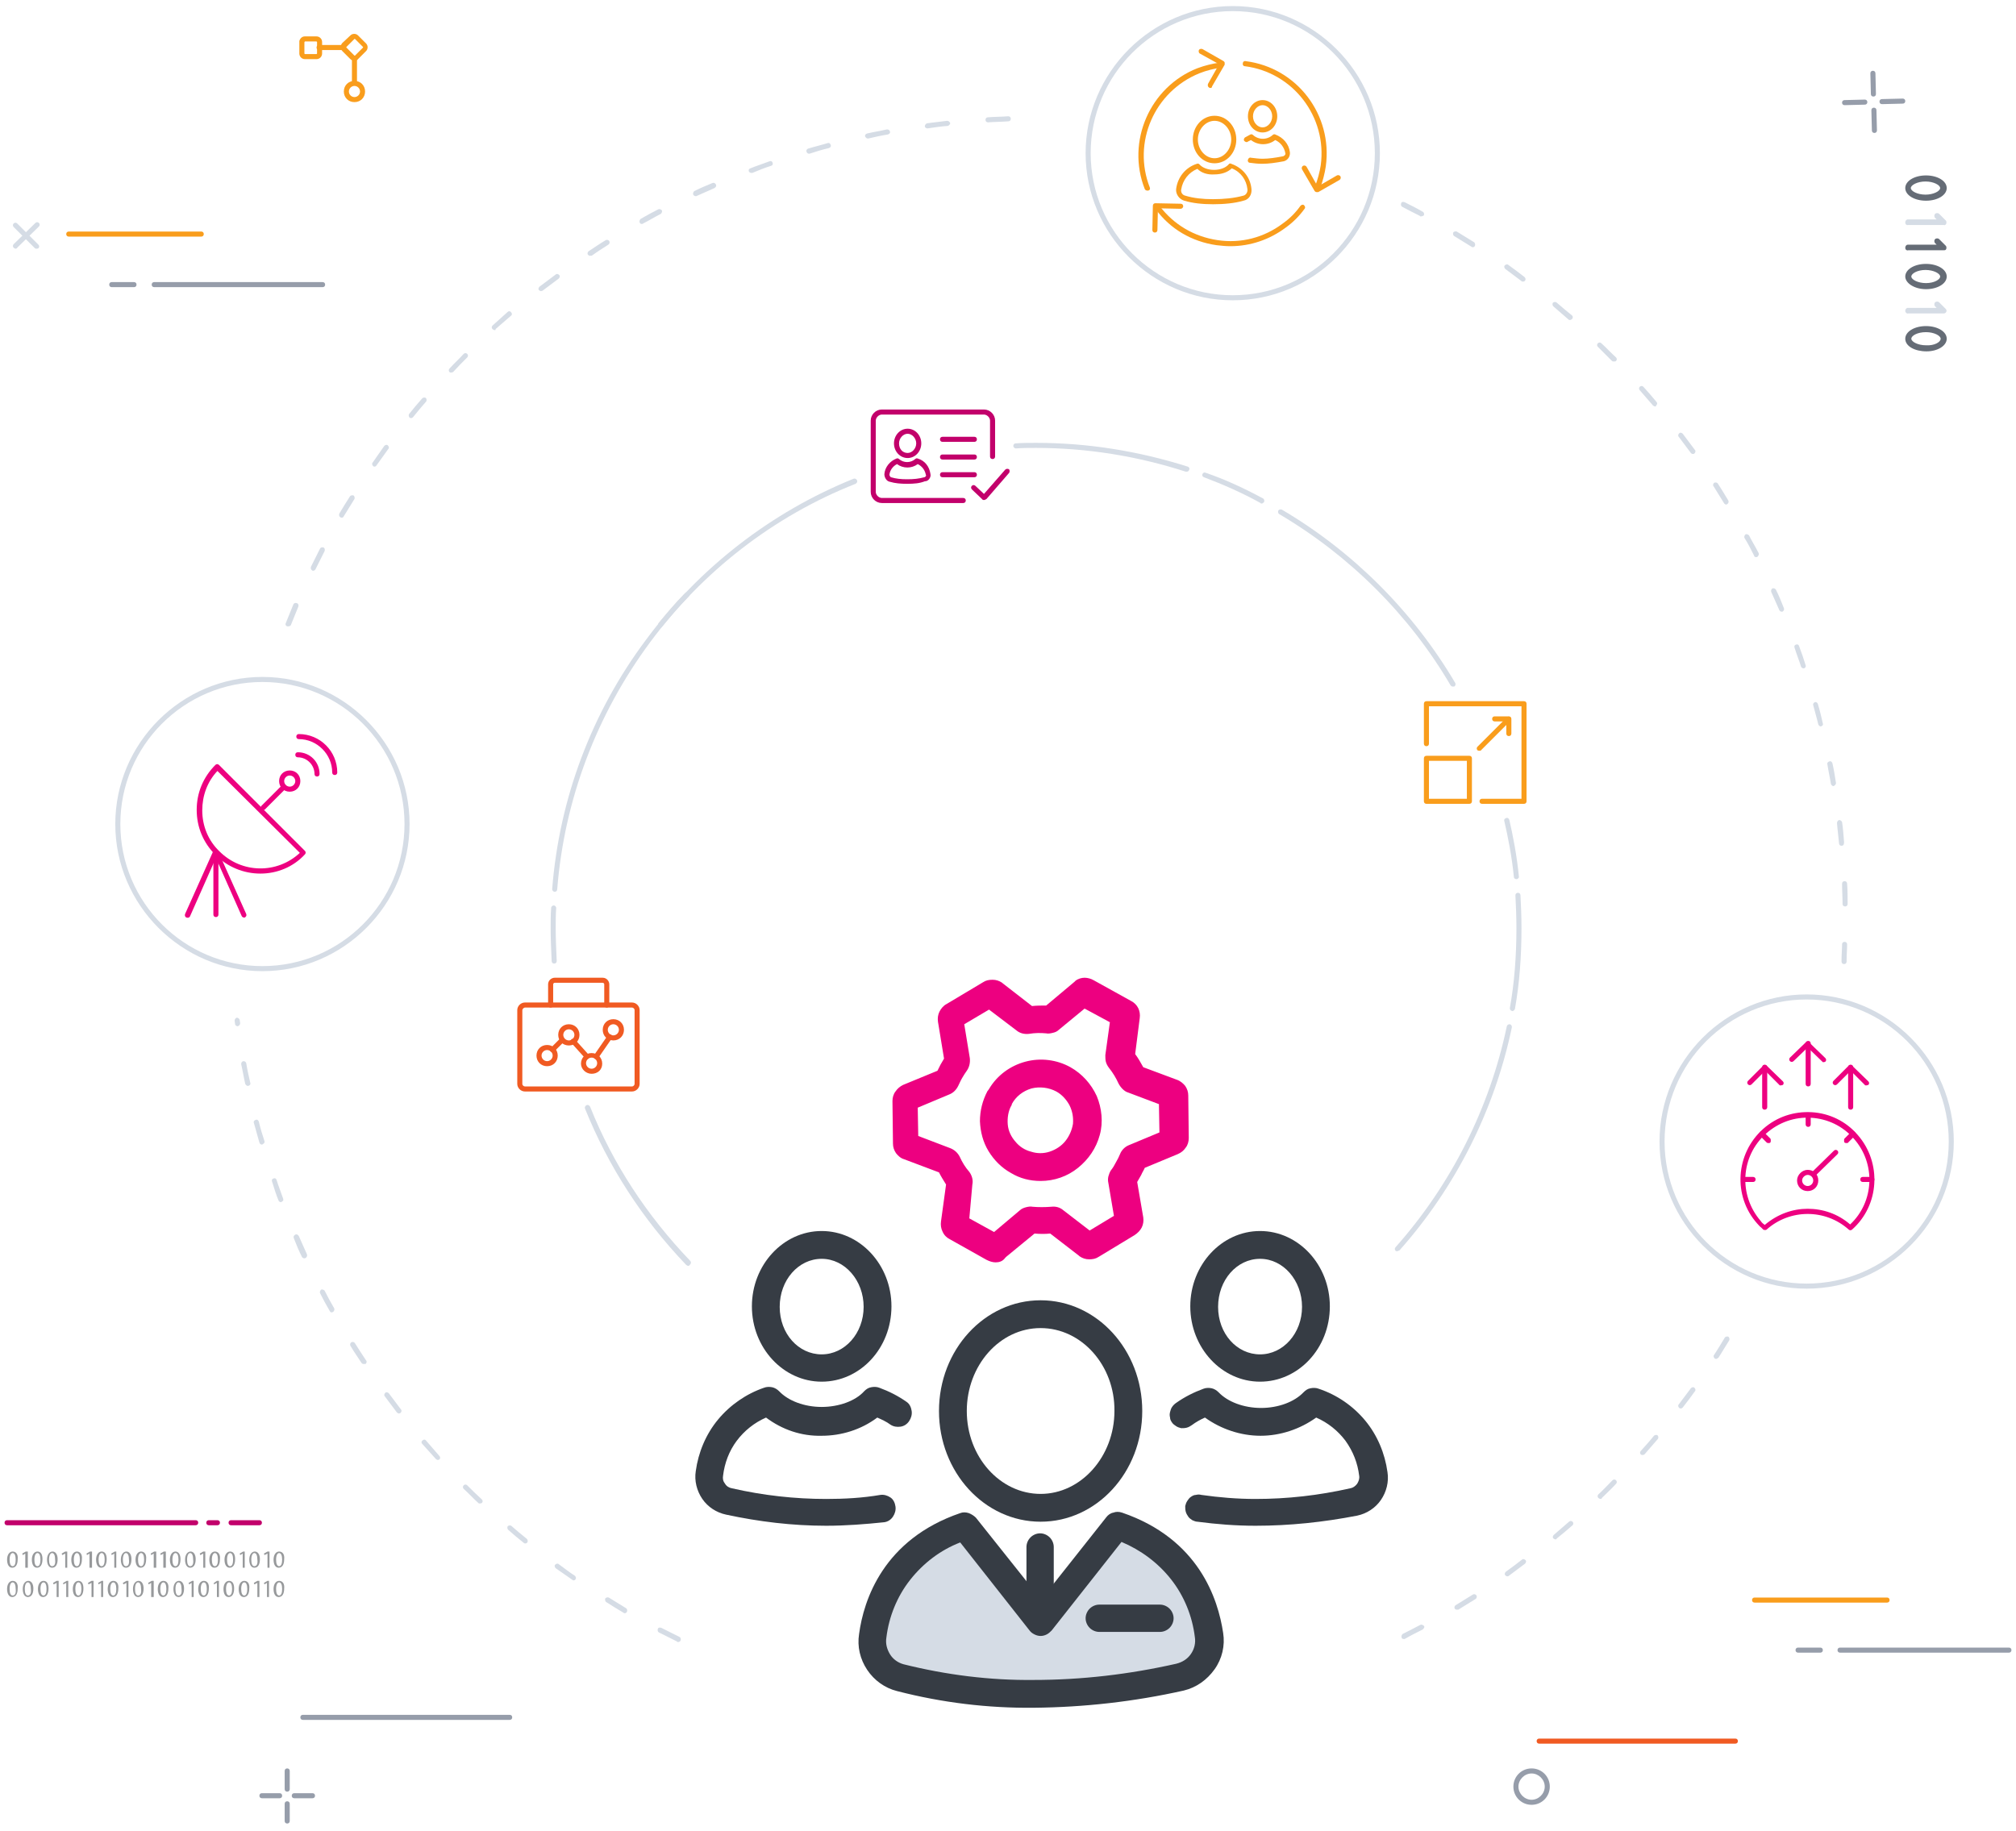 <?xml version="1.0" encoding="utf-8"?>
<!-- Generator: Adobe Illustrator 24.1.0, SVG Export Plug-In . SVG Version: 6.00 Build 0)  -->
<svg version="1.1" id="Layer_1" xmlns="http://www.w3.org/2000/svg" xmlns:xlink="http://www.w3.org/1999/xlink" x="0px" y="0px"
	 viewBox="0 0 398.7 362.1" style="enable-background:new 0 0 398.7 362.1;" xml:space="preserve">
<style type="text/css">
	.st0{fill:#D5DCE5;}
	.st1{fill:#ED0080;}
	.st2{fill:#F99D1C;}
	.st3{fill:#F05A22;}
	.st4{fill:#C2006B;}
	.st5{fill:#DADCE0;}
	.st6{display:none;}
	.st7{display:inline;}
	.st8{fill:none;stroke:#474444;stroke-width:3;stroke-linecap:round;stroke-linejoin:round;stroke-miterlimit:10;}
	.st9{display:inline;fill:none;stroke:#65A637;stroke-width:3;stroke-linecap:round;stroke-linejoin:round;stroke-miterlimit:10;}
	.st10{fill:#363C44;}
	.st11{fill:#97999B;}
	.st12{fill:#656C76;}
	.st13{fill:#969DAA;}
</style>
<path class="st0" d="M243.8,59.4c-16,0-29.1-13.1-29.1-29.1c0-16,13.1-29.1,29.1-29.1s29.1,13.1,29.1,29.1
	C272.9,46.3,259.8,59.4,243.8,59.4z M243.8,2.2c-15.5,0-28.1,12.6-28.1,28.1c0,15.5,12.6,28.1,28.1,28.1c15.5,0,28.1-12.6,28.1-28.1
	C271.9,14.8,259.3,2.2,243.8,2.2z"/>
<path class="st0" d="M51.9,192.1c-16,0-29.1-13.1-29.1-29.1c0-16,13.1-29.1,29.1-29.1S81,147,81,163C81,179,67.9,192.1,51.9,192.1z
	 M51.9,134.9c-15.5,0-28.1,12.6-28.1,28.1c0,15.5,12.6,28.1,28.1,28.1S80,178.5,80,163C80,147.5,67.4,134.9,51.9,134.9z"/>
<path class="st0" d="M357.3,254.9c-16,0-29.1-13.1-29.1-29.1s13.1-29.1,29.1-29.1s29.1,13.1,29.1,29.1S373.3,254.9,357.3,254.9z
	 M357.3,197.7c-15.5,0-28.1,12.6-28.1,28.1c0,15.5,12.6,28.1,28.1,28.1c15.5,0,28.1-12.6,28.1-28.1
	C385.4,210.3,372.8,197.7,357.3,197.7z"/>
<path class="st0" d="M134.1,324.8c-0.1,0-0.2,0-0.2-0.1c-1.2-0.6-2.4-1.2-3.6-1.8c-0.2-0.1-0.3-0.4-0.2-0.7s0.4-0.3,0.7-0.2
	c1.2,0.6,2.4,1.2,3.6,1.8c0.2,0.1,0.3,0.4,0.2,0.7C134.5,324.7,134.3,324.8,134.1,324.8z M123.6,319.1c-0.1,0-0.2,0-0.3-0.1
	c-1.2-0.7-2.3-1.4-3.4-2.1c-0.2-0.1-0.3-0.5-0.2-0.7c0.1-0.2,0.5-0.3,0.7-0.2c1.1,0.7,2.3,1.4,3.4,2.1c0.2,0.1,0.3,0.4,0.2,0.7
	C123.9,319,123.7,319.1,123.6,319.1z M113.5,312.6c-0.1,0-0.2,0-0.3-0.1c-1.1-0.8-2.2-1.5-3.3-2.3c-0.2-0.2-0.3-0.5-0.1-0.7
	s0.5-0.3,0.7-0.1c1.1,0.8,2.1,1.6,3.2,2.3c0.2,0.2,0.3,0.5,0.1,0.7C113.8,312.5,113.6,312.6,113.5,312.6z M103.9,305.3
	c-0.1,0-0.2,0-0.3-0.1c-1-0.8-2.1-1.7-3.1-2.6c-0.2-0.2-0.2-0.5-0.1-0.7c0.2-0.2,0.5-0.2,0.7-0.1c1,0.9,2,1.7,3.1,2.6
	c0.2,0.2,0.2,0.5,0.1,0.7C104.2,305.2,104.1,305.3,103.9,305.3z M94.9,297.4c-0.1,0-0.2,0-0.3-0.1c-1-0.9-1.9-1.9-2.9-2.8
	c-0.2-0.2-0.2-0.5,0-0.7c0.2-0.2,0.5-0.2,0.7,0c0.9,0.9,1.9,1.9,2.9,2.8c0.2,0.2,0.2,0.5,0,0.7C95.2,297.3,95.1,297.4,94.9,297.4z
	 M86.6,288.8c-0.1,0-0.3-0.1-0.4-0.2c-0.9-1-1.8-2-2.7-3c-0.2-0.2-0.2-0.5,0.1-0.7c0.2-0.2,0.5-0.2,0.7,0.1c0.9,1,1.7,2,2.6,3
	c0.2,0.2,0.2,0.5,0,0.7C86.8,288.7,86.7,288.8,86.6,288.8z M78.9,279.6c-0.1,0-0.3-0.1-0.4-0.2c-0.8-1.1-1.6-2.1-2.4-3.2
	c-0.2-0.2-0.1-0.5,0.1-0.7c0.2-0.2,0.5-0.1,0.7,0.1c0.8,1.1,1.6,2.1,2.4,3.2c0.2,0.2,0.1,0.5-0.1,0.7
	C79.1,279.5,79,279.6,78.9,279.6z M71.9,269.8c-0.2,0-0.3-0.1-0.4-0.2c-0.7-1.1-1.5-2.2-2.2-3.4c-0.1-0.2-0.1-0.5,0.2-0.7
	c0.2-0.1,0.5-0.1,0.7,0.2c0.7,1.1,1.4,2.2,2.2,3.4c0.2,0.2,0.1,0.5-0.1,0.7C72.1,269.8,72,269.8,71.9,269.8z M65.6,259.6
	c-0.2,0-0.3-0.1-0.4-0.3c-0.7-1.2-1.3-2.3-1.9-3.5c-0.1-0.2,0-0.5,0.2-0.7c0.2-0.1,0.5,0,0.7,0.2c0.6,1.2,1.2,2.3,1.9,3.5
	c0.1,0.2,0,0.5-0.2,0.7C65.8,259.5,65.7,259.6,65.6,259.6z M60.2,248.9c-0.2,0-0.4-0.1-0.5-0.3c-0.6-1.2-1.1-2.4-1.6-3.7
	c-0.1-0.3,0-0.5,0.3-0.7c0.3-0.1,0.5,0,0.7,0.3c0.5,1.2,1.1,2.4,1.6,3.6c0.1,0.3,0,0.5-0.2,0.7C60.3,248.9,60.3,248.9,60.2,248.9z
	 M55.6,237.8c-0.2,0-0.4-0.1-0.5-0.3c-0.5-1.2-0.9-2.5-1.3-3.8c-0.1-0.3,0-0.5,0.3-0.6c0.3-0.1,0.5,0,0.6,0.3
	c0.4,1.3,0.9,2.5,1.3,3.7c0.1,0.3,0,0.5-0.3,0.6C55.7,237.8,55.7,237.8,55.6,237.8z M51.8,226.4c-0.2,0-0.4-0.1-0.5-0.4
	c-0.4-1.3-0.7-2.6-1.1-3.9c-0.1-0.3,0.1-0.5,0.4-0.6c0.3-0.1,0.5,0.1,0.6,0.4c0.3,1.3,0.7,2.6,1.1,3.8c0.1,0.3-0.1,0.5-0.3,0.6
	C51.9,226.4,51.9,226.4,51.8,226.4z M49,214.8c-0.2,0-0.4-0.2-0.5-0.4c-0.3-1.3-0.5-2.6-0.8-3.9c0-0.3,0.1-0.5,0.4-0.6
	c0.3,0,0.5,0.1,0.6,0.4c0.2,1.3,0.5,2.6,0.8,3.9c0.1,0.3-0.1,0.5-0.4,0.6C49,214.8,49,214.8,49,214.8z M47,203
	c-0.2,0-0.5-0.2-0.5-0.4l-0.1-0.7c0-0.3,0.2-0.5,0.4-0.6c0.3,0,0.5,0.2,0.6,0.4l0.1,0.7C47.5,202.7,47.3,202.9,47,203
	C47,203,47,203,47,203z"/>
<path class="st0" d="M277.6,324.2c-0.2,0-0.4-0.1-0.4-0.3c-0.1-0.2,0-0.5,0.2-0.7c1.2-0.6,2.4-1.2,3.5-1.8c0.2-0.1,0.5,0,0.7,0.2
	s0,0.5-0.2,0.7c-1.2,0.6-2.4,1.2-3.6,1.9C277.7,324.2,277.6,324.2,277.6,324.2z M288.1,318.4c-0.2,0-0.3-0.1-0.4-0.2
	c-0.1-0.2-0.1-0.5,0.2-0.7c1.1-0.7,2.3-1.4,3.4-2.1c0.2-0.1,0.5-0.1,0.7,0.2c0.1,0.2,0.1,0.5-0.2,0.7c-1.1,0.7-2.3,1.4-3.4,2.1
	C288.2,318.4,288.1,318.4,288.1,318.4z M298.1,311.8c-0.2,0-0.3-0.1-0.4-0.2c-0.2-0.2-0.1-0.5,0.1-0.7c1.1-0.8,2.2-1.6,3.2-2.4
	c0.2-0.2,0.5-0.1,0.7,0.1c0.2,0.2,0.1,0.5-0.1,0.7c-1.1,0.8-2.1,1.6-3.2,2.4C298.3,311.8,298.2,311.8,298.1,311.8z M307.6,304.5
	c-0.1,0-0.3-0.1-0.4-0.2c-0.2-0.2-0.1-0.5,0.1-0.7c1-0.9,2-1.7,3-2.6c0.2-0.2,0.5-0.2,0.7,0c0.2,0.2,0.2,0.5,0,0.7
	c-1,0.9-2,1.7-3.1,2.6C307.8,304.5,307.7,304.5,307.6,304.5z M316.5,296.5c-0.1,0-0.3-0.1-0.4-0.2c-0.2-0.2-0.2-0.5,0-0.7
	c1-0.9,1.9-1.9,2.8-2.8c0.2-0.2,0.5-0.2,0.7,0c0.2,0.2,0.2,0.5,0,0.7c-0.9,1-1.9,1.9-2.8,2.8C316.8,296.5,316.6,296.5,316.5,296.5z
	 M324.8,287.8c-0.1,0-0.2,0-0.3-0.1c-0.2-0.2-0.2-0.5,0-0.7c0.9-1,1.8-2,2.6-3c0.2-0.2,0.5-0.2,0.7-0.1c0.2,0.2,0.2,0.5,0.1,0.7
	c-0.9,1-1.7,2-2.6,3C325.1,287.8,325,287.8,324.8,287.8z M332.4,278.6c-0.1,0-0.2,0-0.3-0.1c-0.2-0.2-0.3-0.5-0.1-0.7
	c0.8-1.1,1.6-2.1,2.4-3.2c0.2-0.2,0.5-0.3,0.7-0.1c0.2,0.2,0.3,0.5,0.1,0.7c-0.8,1.1-1.6,2.2-2.4,3.2
	C332.7,278.5,332.6,278.6,332.4,278.6z M339.4,268.8c-0.1,0-0.2,0-0.3-0.1c-0.2-0.2-0.3-0.5-0.1-0.7c0.7-1.1,1.4-2.2,2.1-3.4
	c0.1-0.2,0.5-0.3,0.7-0.2c0.2,0.1,0.3,0.5,0.2,0.7c-0.7,1.1-1.4,2.3-2.1,3.4C339.7,268.7,339.5,268.8,339.4,268.8z"/>
<path class="st0" d="M364.7,190.7C364.7,190.7,364.7,190.7,364.7,190.7c-0.3,0-0.5-0.2-0.5-0.5l0-0.4c0-1,0.1-2,0.1-3
	c0-0.3,0.2-0.5,0.5-0.5c0.3,0,0.5,0.2,0.5,0.5c0,1-0.1,2-0.1,3l0,0.4C365.2,190.5,365,190.7,364.7,190.7z M364.9,179.3
	c-0.3,0-0.5-0.2-0.5-0.5c0-1.3-0.1-2.7-0.1-4c0-0.3,0.2-0.5,0.5-0.5c0.3,0,0.5,0.2,0.5,0.5c0.1,1.3,0.1,2.7,0.1,4
	C365.4,179.1,365.2,179.3,364.9,179.3C364.9,179.3,364.9,179.3,364.9,179.3z M364.2,167.3c-0.3,0-0.5-0.2-0.5-0.5
	c-0.1-1.3-0.3-2.6-0.4-4c0-0.3,0.2-0.5,0.4-0.6c0.3,0,0.5,0.2,0.6,0.4c0.2,1.3,0.3,2.7,0.4,4C364.7,167.1,364.5,167.3,364.2,167.3
	C364.2,167.3,364.2,167.3,364.2,167.3z M362.6,155.5c-0.2,0-0.4-0.2-0.5-0.4c-0.2-1.3-0.5-2.6-0.7-3.9c-0.1-0.3,0.1-0.5,0.4-0.6
	c0.3-0.1,0.5,0.1,0.6,0.4c0.3,1.3,0.5,2.6,0.7,3.9C363.1,155.1,362.9,155.4,362.6,155.5C362.6,155.4,362.6,155.5,362.6,155.5z
	 M360.1,143.7c-0.2,0-0.4-0.2-0.5-0.4c-0.3-1.3-0.7-2.6-1-3.8c-0.1-0.3,0.1-0.5,0.3-0.6c0.3-0.1,0.5,0.1,0.6,0.3
	c0.4,1.3,0.7,2.6,1,3.9c0.1,0.3-0.1,0.5-0.4,0.6C360.2,143.7,360.1,143.7,360.1,143.7z M356.7,132.2c-0.2,0-0.4-0.1-0.5-0.3
	c-0.4-1.3-0.9-2.5-1.3-3.8c-0.1-0.3,0-0.5,0.3-0.6c0.3-0.1,0.5,0,0.6,0.3c0.5,1.3,0.9,2.5,1.3,3.8c0.1,0.3-0.1,0.5-0.3,0.6
	C356.8,132.2,356.7,132.2,356.7,132.2z M352.4,121c-0.2,0-0.4-0.1-0.5-0.3c-0.5-1.2-1.1-2.4-1.6-3.6c-0.1-0.3,0-0.5,0.2-0.7
	c0.3-0.1,0.5,0,0.7,0.2c0.6,1.2,1.1,2.4,1.6,3.7c0.1,0.3,0,0.5-0.3,0.7C352.6,121,352.5,121,352.4,121z M347.3,110.2
	c-0.2,0-0.4-0.1-0.4-0.3c-0.6-1.2-1.2-2.4-1.9-3.5c-0.1-0.2,0-0.5,0.2-0.7c0.2-0.1,0.5,0,0.7,0.2c0.6,1.2,1.3,2.3,1.9,3.5
	c0.1,0.2,0,0.5-0.2,0.7C347.5,110.2,347.4,110.2,347.3,110.2z M341.4,99.8c-0.2,0-0.3-0.1-0.4-0.2c-0.7-1.1-1.4-2.3-2.1-3.4
	c-0.2-0.2-0.1-0.5,0.1-0.7c0.2-0.1,0.5-0.1,0.7,0.1c0.7,1.1,1.4,2.2,2.1,3.4c0.1,0.2,0.1,0.5-0.2,0.7
	C341.6,99.7,341.5,99.8,341.4,99.8z M334.8,89.8c-0.2,0-0.3-0.1-0.4-0.2c-0.8-1.1-1.6-2.1-2.4-3.2c-0.2-0.2-0.1-0.5,0.1-0.7
	c0.2-0.2,0.5-0.1,0.7,0.1c0.8,1.1,1.6,2.1,2.4,3.2c0.2,0.2,0.1,0.5-0.1,0.7C335,89.8,334.9,89.8,334.8,89.8z M327.3,80.4
	c-0.1,0-0.3-0.1-0.4-0.2c-0.9-1-1.7-2-2.6-3c-0.2-0.2-0.2-0.5,0-0.7c0.2-0.2,0.5-0.2,0.7,0c0.9,1,1.8,2,2.6,3
	c0.2,0.2,0.2,0.5-0.1,0.7C327.6,80.3,327.5,80.4,327.3,80.4z M319.2,71.5c-0.1,0-0.3,0-0.4-0.1c-0.9-0.9-1.9-1.9-2.8-2.8
	c-0.2-0.2-0.2-0.5,0-0.7c0.2-0.2,0.5-0.2,0.7,0c1,0.9,1.9,1.9,2.9,2.8c0.2,0.2,0.2,0.5,0,0.7C319.5,71.5,319.4,71.5,319.2,71.5z
	 M310.5,63.3c-0.1,0-0.2,0-0.3-0.1c-1-0.9-2-1.7-3-2.6c-0.2-0.2-0.2-0.5-0.1-0.7c0.2-0.2,0.5-0.2,0.7-0.1c1,0.9,2,1.7,3.1,2.6
	c0.2,0.2,0.2,0.5,0,0.7C310.8,63.2,310.6,63.3,310.5,63.3z M301.2,55.7c-0.1,0-0.2,0-0.3-0.1c-1.1-0.8-2.1-1.6-3.2-2.4
	c-0.2-0.2-0.3-0.5-0.1-0.7s0.5-0.3,0.7-0.1c1.1,0.8,2.2,1.6,3.2,2.4c0.2,0.2,0.3,0.5,0.1,0.7C301.5,55.7,301.3,55.7,301.2,55.7z
	 M291.3,48.9c-0.1,0-0.2,0-0.3-0.1c-1.1-0.7-2.3-1.4-3.4-2.1c-0.2-0.1-0.3-0.4-0.2-0.7c0.1-0.2,0.5-0.3,0.7-0.2
	c1.1,0.7,2.3,1.4,3.4,2.1c0.2,0.1,0.3,0.5,0.2,0.7C291.6,48.8,291.5,48.9,291.3,48.9z M281,42.8c-0.1,0-0.2,0-0.2-0.1
	c-1.2-0.6-2.4-1.2-3.5-1.8c-0.2-0.1-0.3-0.4-0.2-0.7s0.4-0.3,0.7-0.2c1.2,0.6,2.4,1.2,3.6,1.9c0.2,0.1,0.3,0.4,0.2,0.7
	C281.3,42.8,281.1,42.8,281,42.8z"/>
<path class="st0" d="M57,123.9c-0.1,0-0.1,0-0.2,0c-0.3-0.1-0.4-0.4-0.3-0.6c0.5-1.2,1-2.5,1.5-3.7c0.1-0.3,0.4-0.4,0.7-0.3
	c0.3,0.1,0.4,0.4,0.3,0.7c-0.5,1.2-1,2.5-1.5,3.7C57.4,123.8,57.2,123.9,57,123.9z M61.9,112.9c-0.1,0-0.1,0-0.2-0.1
	c-0.2-0.1-0.3-0.4-0.2-0.7c0.6-1.2,1.2-2.4,1.8-3.6c0.1-0.2,0.4-0.3,0.7-0.2c0.2,0.1,0.3,0.4,0.2,0.7c-0.6,1.2-1.2,2.4-1.8,3.6
	C62.3,112.8,62.1,112.9,61.9,112.9z M67.6,102.4c-0.1,0-0.2,0-0.3-0.1c-0.2-0.1-0.3-0.4-0.2-0.7c0.7-1.2,1.4-2.3,2.1-3.4
	c0.1-0.2,0.5-0.3,0.7-0.2c0.2,0.1,0.3,0.5,0.2,0.7c-0.7,1.1-1.4,2.3-2.1,3.4C67.9,102.3,67.8,102.4,67.6,102.4z M74.1,92.3
	c-0.1,0-0.2,0-0.3-0.1c-0.2-0.2-0.3-0.5-0.1-0.7c0.8-1.1,1.5-2.2,2.3-3.3c0.2-0.2,0.5-0.3,0.7-0.1s0.3,0.5,0.1,0.7
	c-0.8,1.1-1.6,2.2-2.3,3.2C74.4,92.2,74.2,92.3,74.1,92.3z M81.3,82.7c-0.1,0-0.2,0-0.3-0.1c-0.2-0.2-0.2-0.5-0.1-0.7
	c0.8-1,1.7-2.1,2.6-3.1c0.2-0.2,0.5-0.2,0.7-0.1c0.2,0.2,0.2,0.5,0.1,0.7c-0.9,1-1.7,2-2.6,3.1C81.6,82.6,81.5,82.7,81.3,82.7z
	 M89.2,73.7c-0.1,0-0.2,0-0.3-0.1c-0.2-0.2-0.2-0.5,0-0.7c0.9-1,1.9-1.9,2.8-2.9c0.2-0.2,0.5-0.2,0.7,0c0.2,0.2,0.2,0.5,0,0.7
	c-0.9,0.9-1.9,1.9-2.8,2.9C89.5,73.6,89.4,73.7,89.2,73.7z M97.8,65.3c-0.1,0-0.3-0.1-0.4-0.2c-0.2-0.2-0.2-0.5,0-0.7
	c1-0.9,2-1.8,3-2.7c0.2-0.2,0.5-0.2,0.7,0.1c0.2,0.2,0.2,0.5-0.1,0.7c-1,0.9-2,1.7-3,2.6C98.1,65.3,97.9,65.3,97.8,65.3z M107,57.6
	c-0.1,0-0.3-0.1-0.4-0.2c-0.2-0.2-0.1-0.5,0.1-0.7c1.1-0.8,2.1-1.6,3.2-2.4c0.2-0.2,0.5-0.1,0.7,0.1c0.2,0.2,0.1,0.5-0.1,0.7
	c-1.1,0.8-2.1,1.6-3.2,2.4C107.2,57.5,107.1,57.6,107,57.6z M116.7,50.6c-0.2,0-0.3-0.1-0.4-0.2c-0.2-0.2-0.1-0.5,0.1-0.7
	c1.1-0.7,2.2-1.5,3.4-2.2c0.2-0.1,0.5-0.1,0.7,0.2c0.1,0.2,0.1,0.5-0.2,0.7c-1.1,0.7-2.2,1.4-3.3,2.2
	C116.9,50.5,116.8,50.6,116.7,50.6z M126.9,44.3c-0.2,0-0.3-0.1-0.4-0.3c-0.1-0.2,0-0.5,0.2-0.7c1.2-0.7,2.3-1.3,3.5-1.9
	c0.2-0.1,0.5,0,0.7,0.2c0.1,0.2,0,0.5-0.2,0.7c-1.2,0.6-2.3,1.3-3.5,1.9C127.1,44.3,127,44.3,126.9,44.3z M137.6,38.8
	c-0.2,0-0.4-0.1-0.5-0.3c-0.1-0.2,0-0.5,0.2-0.7c1.2-0.6,2.4-1.1,3.6-1.6c0.3-0.1,0.5,0,0.7,0.3c0.1,0.3,0,0.5-0.3,0.7
	c-1.2,0.5-2.4,1.1-3.6,1.6C137.7,38.8,137.7,38.8,137.6,38.8z M148.6,34.2c-0.2,0-0.4-0.1-0.5-0.3c-0.1-0.3,0-0.5,0.3-0.6
	c1.2-0.5,2.5-0.9,3.8-1.4c0.3-0.1,0.5,0,0.6,0.3c0.1,0.3,0,0.5-0.3,0.6c-1.3,0.4-2.5,0.9-3.7,1.4C148.8,34.2,148.7,34.2,148.6,34.2z
	 M160,30.4c-0.2,0-0.4-0.1-0.5-0.4c-0.1-0.3,0.1-0.5,0.3-0.6c1.3-0.4,2.6-0.7,3.9-1.1c0.3-0.1,0.5,0.1,0.6,0.4
	c0.1,0.3-0.1,0.5-0.4,0.6c-1.3,0.3-2.6,0.7-3.8,1.1C160.1,30.4,160,30.4,160,30.4z M171.6,27.4c-0.2,0-0.4-0.2-0.5-0.4
	c-0.1-0.3,0.1-0.5,0.4-0.6c1.3-0.3,2.6-0.5,3.9-0.8c0.3,0,0.5,0.1,0.6,0.4c0.1,0.3-0.1,0.5-0.4,0.6c-1.3,0.2-2.6,0.5-3.9,0.8
	C171.7,27.4,171.7,27.4,171.6,27.4z M183.4,25.4c-0.2,0-0.5-0.2-0.5-0.4c0-0.3,0.2-0.5,0.4-0.6c1.3-0.2,2.6-0.3,4-0.5
	c0.3,0,0.5,0.2,0.6,0.4s-0.2,0.5-0.4,0.6C186.1,25,184.8,25.2,183.4,25.4C183.5,25.4,183.5,25.4,183.4,25.4z M195.4,24.2
	c-0.3,0-0.5-0.2-0.5-0.5c0-0.3,0.2-0.5,0.5-0.5c1.3-0.1,2.7-0.1,4-0.2c0.3,0,0.5,0.2,0.5,0.5c0,0.3-0.2,0.5-0.5,0.5
	C198.1,24.1,196.7,24.1,195.4,24.2C195.4,24.2,195.4,24.2,195.4,24.2z"/>
<path class="st1" d="M358.8,232.7c-0.1,0-0.3-0.1-0.4-0.2c-0.2-0.2-0.2-0.5,0-0.7l4.3-4.2c0.2-0.2,0.5-0.2,0.7,0
	c0.2,0.2,0.2,0.5,0,0.7l-4.3,4.2C359.1,232.7,358.9,232.7,358.8,232.7z"/>
<path class="st1" d="M357.5,235.6c-1.2,0-2.1-0.9-2.1-2.1c0-1.1,1-2.1,2.1-2.1c1.2,0,2.1,0.9,2.1,2.1S358.7,235.6,357.5,235.6z
	 M357.5,232.4c-0.5,0-1.1,0.5-1.1,1.1c0,0.6,0.5,1.1,1.1,1.1s1.1-0.5,1.1-1.1S358.1,232.4,357.5,232.4z"/>
<path class="st1" d="M349.8,226.1c-0.1,0-0.3,0-0.4-0.1l-1.3-1.3c-0.1-0.1-0.1-0.2-0.1-0.4s0-0.3,0.1-0.4c0.2-0.2,0.5-0.2,0.7,0
	l1.3,1.3c0.1,0.1,0.1,0.2,0.1,0.4s0,0.3-0.1,0.4S349.9,226.1,349.8,226.1z"/>
<path class="st1" d="M357.6,222.9c-0.3,0-0.5-0.2-0.5-0.5v-1.8c0-0.3,0.2-0.5,0.5-0.5s0.5,0.2,0.5,0.5v1.8
	C358.1,222.7,357.9,222.9,357.6,222.9z"/>
<path class="st1" d="M365.2,226.1c-0.1,0-0.3,0-0.4-0.1s-0.1-0.2-0.1-0.4s0-0.3,0.1-0.4l1.3-1.3c0.2-0.2,0.5-0.2,0.7,0
	c0.1,0.1,0.1,0.2,0.1,0.4s0,0.3-0.1,0.4l-1.3,1.3C365.5,226.1,365.3,226.1,365.2,226.1z"/>
<path class="st1" d="M370.2,233.8h-1.8c-0.3,0-0.5-0.2-0.5-0.5s0.2-0.5,0.5-0.5h1.8c0.3,0,0.5,0.2,0.5,0.5S370.5,233.8,370.2,233.8z
	"/>
<path class="st1" d="M346.7,233.8h-1.9c-0.3,0-0.5-0.2-0.5-0.5s0.2-0.5,0.5-0.5h1.9c0.3,0,0.5,0.2,0.5,0.5S347,233.8,346.7,233.8z"
	/>
<path class="st1" d="M349.1,243.3c-0.1,0-0.3,0-0.4-0.1c-0.1-0.1-0.3-0.3-0.4-0.4c-0.3-0.2-0.5-0.5-0.8-0.8
	c-4.8-5.4-4.3-13.8,1.2-18.7c2.7-2.4,6.1-3.5,9.6-3.3c3.5,0.2,6.8,1.8,9.1,4.5c4.8,5.5,4.3,13.9-1.1,18.7c-0.2,0.2-0.5,0.2-0.7,0
	c-4.6-4.1-11.6-4.1-16.2,0C349.3,243.3,349.2,243.3,349.1,243.3z M357.5,239.1c3,0,6,1,8.4,3.1c4.8-4.5,5.1-12.1,0.7-17
	c-2.2-2.5-5.2-3.9-8.4-4.1c-3.3-0.2-6.4,0.9-8.9,3.1c-5.1,4.5-5.5,12.2-1.1,17.3c0.2,0.3,0.4,0.5,0.7,0.7c0,0,0.1,0.1,0.1,0.1
	C351.6,240.1,354.6,239.1,357.5,239.1z"/>
<path class="st1" d="M357.6,214.9c-0.3,0-0.5-0.2-0.5-0.5v-8c0-0.3,0.2-0.5,0.5-0.5s0.5,0.2,0.5,0.5v8
	C358.1,214.7,357.9,214.9,357.6,214.9z"/>
<path class="st1" d="M360.7,210.1c-0.1,0-0.3,0-0.3-0.1l-2.9-2.8l-2.8,2.7c-0.2,0.2-0.5,0.2-0.7,0c-0.2-0.2-0.2-0.5,0-0.7l3.1-3
	c0.2-0.2,0.5-0.2,0.7,0l3.2,3.1c0.2,0.2,0.2,0.5,0,0.7C361,210,360.8,210.1,360.7,210.1z"/>
<path class="st1" d="M366,219.5c-0.3,0-0.5-0.2-0.5-0.5v-7.9c0-0.3,0.2-0.5,0.5-0.5s0.5,0.2,0.5,0.5v7.9
	C366.5,219.3,366.3,219.5,366,219.5z"/>
<path class="st1" d="M369.1,214.7c-0.1,0-0.3,0-0.3-0.1l-2.8-2.8l-2.7,2.7c-0.2,0.2-0.5,0.2-0.7,0s-0.2-0.5,0-0.7l3-3
	c0.2-0.2,0.5-0.2,0.7,0l3.2,3.1c0.2,0.2,0.2,0.5,0,0.7C369.4,214.6,369.2,214.7,369.1,214.7z"/>
<path class="st1" d="M349,219.5c-0.3,0-0.5-0.2-0.5-0.5v-7.9c0-0.3,0.2-0.5,0.5-0.5s0.5,0.2,0.5,0.5v7.9
	C349.5,219.3,349.3,219.5,349,219.5z"/>
<path class="st1" d="M352.2,214.7c-0.1,0-0.3,0-0.3-0.1l-2.8-2.8l-2.7,2.7c-0.2,0.2-0.5,0.2-0.7,0s-0.2-0.5,0-0.7l3-3
	c0.2-0.2,0.5-0.2,0.7,0l3.2,3.1c0.2,0.2,0.2,0.5,0,0.7C352.5,214.6,352.3,214.7,352.2,214.7z"/>
<path class="st2" d="M292.6,148.5c-0.1,0-0.3,0-0.4-0.1c-0.2-0.2-0.2-0.5,0-0.7l5.8-5.8c0.2-0.2,0.5-0.2,0.7,0s0.2,0.5,0,0.7
	l-5.8,5.8C292.9,148.5,292.7,148.5,292.6,148.5z"/>
<path class="st2" d="M298.4,145.6c-0.3,0-0.5-0.2-0.5-0.5v-2.4h-2.3c-0.3,0-0.5-0.2-0.5-0.5s0.2-0.5,0.5-0.5h2.8
	c0.3,0,0.5,0.2,0.5,0.5v2.9C298.9,145.4,298.7,145.6,298.4,145.6z"/>
<path class="st2" d="M290.6,159h-8.5c-0.3,0-0.5-0.2-0.5-0.5V150c0-0.3,0.2-0.5,0.5-0.5h8.5c0.3,0,0.5,0.2,0.5,0.5v8.5
	C291.1,158.8,290.9,159,290.6,159z M282.6,158h7.5v-7.5h-7.5V158z"/>
<path class="st2" d="M301.4,159h-8.3c-0.3,0-0.5-0.2-0.5-0.5s0.2-0.5,0.5-0.5h7.8v-18.3h-18.3v7.4c0,0.3-0.2,0.5-0.5,0.5
	s-0.5-0.2-0.5-0.5v-7.9c0-0.3,0.2-0.5,0.5-0.5h19.3c0.3,0,0.5,0.2,0.5,0.5v19.3C301.9,158.8,301.7,159,301.4,159z"/>
<path class="st2" d="M240.2,32.3c-2.4,0-4.3-2.1-4.3-4.7c0-2.6,1.9-4.7,4.3-4.7s4.3,2.1,4.3,4.7C244.5,30.2,242.6,32.3,240.2,32.3z
	 M240.2,23.9c-1.8,0-3.3,1.7-3.3,3.7c0,2,1.5,3.7,3.3,3.7s3.3-1.7,3.3-3.7C243.5,25.6,242,23.9,240.2,23.9z"/>
<path class="st2" d="M239.9,40.4c-2.1,0-4-0.2-5.7-0.7c-1-0.3-1.7-1.3-1.6-2.3c0.3-2.4,1.9-4.3,4.1-5c0.2-0.1,0.4,0,0.5,0.1
	c0.6,0.7,1.7,1.1,2.9,1.1c1.2,0,2.3-0.4,2.9-1.1c0.1-0.2,0.4-0.2,0.5-0.1c2.3,0.8,3.8,2.7,4,5c0.1,1.1-0.5,2.1-1.6,2.3
	C244.2,40.2,242.1,40.4,239.9,40.4z M236.8,33.4c-1.7,0.7-2.9,2.2-3.2,4.1c-0.1,0.6,0.3,1.1,0.8,1.2c1.6,0.5,3.5,0.7,5.5,0.7
	c2.1,0,4.2-0.2,6-0.7c0.5-0.1,0.9-0.7,0.8-1.3c-0.2-1.8-1.3-3.4-3.1-4.1c-0.8,0.8-2.1,1.2-3.4,1.2C238.8,34.6,237.6,34.2,236.8,33.4
	z"/>
<path class="st2" d="M249.7,26.2c-1.6,0-2.9-1.4-2.9-3.2s1.3-3.2,2.9-3.2c1.6,0,2.9,1.4,2.9,3.2S251.3,26.2,249.7,26.2z M249.7,20.8
	c-1,0-1.9,1-1.9,2.2s0.9,2.2,1.9,2.2c1,0,1.9-1,1.9-2.2S250.7,20.8,249.7,20.8z"/>
<path class="st2" d="M249.6,32.4c-0.8,0-1.7-0.1-2.4-0.2c-0.3,0-0.5-0.3-0.4-0.6s0.3-0.5,0.6-0.4c0.8,0.1,1.6,0.2,2.3,0.2
	c1.2,0,2.6-0.2,4.1-0.5c0.2-0.1,0.5-0.3,0.4-0.6c-0.2-1.1-0.9-2.1-2-2.6c-1.4,1.1-3.4,1.1-4.8,0c-0.2,0.1-0.4,0.2-0.6,0.3
	c-0.2,0.2-0.5,0.1-0.7-0.1c-0.2-0.2-0.1-0.5,0.1-0.7c0.3-0.2,0.8-0.4,1.1-0.6c0.2-0.1,0.4,0,0.5,0.1c1.1,1,2.8,1,3.9,0
	c0.1-0.1,0.3-0.2,0.5-0.1c1.6,0.6,2.7,1.9,2.9,3.5c0.1,0.8-0.4,1.6-1.2,1.8C252.3,32.2,250.9,32.4,249.6,32.4z"/>
<path class="st2" d="M260.6,37.4c-0.1,0-0.1,0-0.2,0c-0.3-0.1-0.4-0.4-0.3-0.6c0.5-1.3,0.9-2.8,1.1-4.1c1.3-9.6-5.5-18.4-15-19.6
	c-0.3,0-0.5-0.3-0.4-0.6c0-0.3,0.3-0.5,0.6-0.4c10.1,1.3,17.2,10.6,15.8,20.8c-0.2,1.4-0.6,2.9-1.1,4.3
	C261,37.3,260.8,37.4,260.6,37.4z"/>
<path class="st2" d="M226.9,37.7c-0.2,0-0.4-0.1-0.5-0.3c-3.7-9.4,1-20.2,10.4-23.9c1.6-0.6,3-0.9,4.3-1.1c0.3,0,0.5,0.2,0.6,0.4
	c0,0.3-0.2,0.5-0.4,0.6c-1.2,0.2-2.6,0.5-4.1,1.1c-8.9,3.6-13.3,13.7-9.8,22.6c0.1,0.3,0,0.5-0.3,0.6C227,37.7,227,37.7,226.9,37.7z
	"/>
<path class="st2" d="M243.3,48.7c-0.9,0-1.8-0.1-2.7-0.2c-4.9-0.7-9.2-3.2-12.1-7.2c-0.2-0.2-0.1-0.5,0.1-0.7
	c0.2-0.2,0.5-0.1,0.7,0.1c2.8,3.7,6.8,6.1,11.5,6.8c4.6,0.7,9.2-0.5,12.9-3.3c1.4-1,2.5-2.1,3.5-3.5c0.2-0.2,0.5-0.3,0.7-0.1
	c0.2,0.2,0.3,0.5,0.1,0.7c-1,1.4-2.3,2.7-3.7,3.7C251.1,47.4,247.3,48.7,243.3,48.7z"/>
<path class="st2" d="M239.4,17.4c-0.1,0-0.2,0-0.3-0.1c-0.2-0.1-0.3-0.4-0.2-0.7l2.2-3.9l-3.8-2.1c-0.2-0.1-0.3-0.4-0.2-0.7
	c0.1-0.2,0.4-0.3,0.7-0.2l4.2,2.4c0.1,0.1,0.2,0.2,0.2,0.3c0,0.1,0,0.3,0,0.4l-2.5,4.3C239.7,17.3,239.6,17.4,239.4,17.4z"/>
<path class="st2" d="M228.4,46C228.4,46,228.4,46,228.4,46c-0.3,0-0.5-0.2-0.5-0.5l0.1-4.8c0-0.3,0.2-0.5,0.5-0.5l5,0.1
	c0.3,0,0.5,0.2,0.5,0.5s-0.3,0.5-0.5,0.5l-4.5-0.1l-0.1,4.3C228.9,45.8,228.7,46,228.4,46z"/>
<path class="st2" d="M260.4,38c-0.2,0-0.3-0.1-0.4-0.2l-2.5-4.3c-0.1-0.2-0.1-0.5,0.2-0.7c0.2-0.1,0.5-0.1,0.7,0.2l2.2,3.9l3.8-2.2
	c0.2-0.1,0.5-0.1,0.7,0.2c0.1,0.2,0.1,0.5-0.2,0.7l-4.2,2.4C260.6,38,260.5,38,260.4,38z"/>
<path class="st1" d="M52.1,160.2c-0.1,0-0.3,0-0.4-0.1c-0.2-0.2-0.2-0.5,0-0.7l4.1-4.1c0.2-0.2,0.5-0.2,0.7,0s0.2,0.5,0,0.7
	l-4.1,4.1C52.4,160.2,52.2,160.2,52.1,160.2z"/>
<path class="st1" d="M57.3,156.6c-1.2,0-2.1-0.9-2.1-2.1s0.9-2.1,2.1-2.1c1.2,0,2.1,0.9,2.1,2.1S58.5,156.6,57.3,156.6z M57.3,153.4
	c-0.6,0-1.1,0.5-1.1,1.1s0.5,1.1,1.1,1.1s1.1-0.5,1.1-1.1S57.9,153.4,57.3,153.4z"/>
<path class="st1" d="M62.7,153.6c-0.3,0-0.5-0.2-0.5-0.5c0-1.8-1.5-3.3-3.3-3.3c-0.3,0-0.5-0.2-0.5-0.5s0.2-0.5,0.5-0.5
	c2.4,0,4.3,1.9,4.3,4.3C63.2,153.4,63,153.6,62.7,153.6z"/>
<path class="st1" d="M66.2,153.3c-0.3,0-0.5-0.2-0.5-0.5c0-3.6-3-6.6-6.6-6.6c-0.3,0-0.5-0.2-0.5-0.5s0.2-0.5,0.5-0.5
	c4.2,0,7.6,3.4,7.6,7.6C66.7,153.1,66.5,153.3,66.2,153.3z"/>
<path class="st1" d="M51.5,172.8c-3.3,0-6.5-1.3-8.9-3.7c-2.4-2.4-3.7-5.5-3.7-8.9s1.3-6.5,3.7-8.9c0.2-0.2,0.5-0.2,0.7,0l17,17
	c0.2,0.2,0.2,0.5,0,0.7C58,171.5,54.8,172.8,51.5,172.8z M43,152.5c-2,2.1-3,4.9-3,7.8c0,3.1,1.2,6,3.4,8.1l0,0
	c4.4,4.4,11.4,4.5,15.9,0.3L43,152.5z"/>
<path class="st1" d="M48.3,181.5c-0.2,0-0.4-0.1-0.5-0.3l-5.1-11.5l-5.1,11.5c-0.1,0.3-0.4,0.4-0.7,0.3c-0.3-0.1-0.4-0.4-0.3-0.7
	l5.6-12.5c0.2-0.4,0.8-0.4,0.9,0l5.6,12.5c0.1,0.3,0,0.5-0.3,0.7C48.4,181.5,48.4,181.5,48.3,181.5z"/>
<path class="st1" d="M42.7,181.4c-0.3,0-0.5-0.2-0.5-0.5v-12c0-0.3,0.2-0.5,0.5-0.5s0.5,0.2,0.5,0.5v12
	C43.2,181.2,43,181.4,42.7,181.4z"/>
<path class="st3" d="M125,215.9h-21.2c-0.8,0-1.5-0.7-1.5-1.5v-14.6c0-0.8,0.7-1.5,1.5-1.5H125c0.8,0,1.5,0.7,1.5,1.5v14.6
	C126.5,215.2,125.8,215.9,125,215.9z M103.8,199.3c-0.2,0-0.5,0.3-0.5,0.5v14.6c0,0.3,0.3,0.5,0.5,0.5H125c0.3,0,0.5-0.3,0.5-0.5
	v-14.6c0-0.3-0.3-0.5-0.5-0.5H103.8z"/>
<path class="st3" d="M120,199.3c-0.3,0-0.5-0.2-0.5-0.5v-4.1c0-0.1-0.1-0.3-0.3-0.3h-9.5c-0.1,0-0.3,0.1-0.3,0.3v4.1
	c0,0.3-0.2,0.5-0.5,0.5s-0.5-0.2-0.5-0.5v-4.1c0-0.8,0.7-1.3,1.3-1.3h9.5c0.8,0,1.3,0.7,1.3,1.3v4.1
	C120.5,199.1,120.3,199.3,120,199.3z"/>
<path class="st3" d="M108.2,210.9c-1.2,0-2.1-0.9-2.1-2.1s0.9-2.1,2.1-2.1c1.2,0,2.1,0.9,2.1,2.1S109.4,210.9,108.2,210.9z
	 M108.2,207.7c-0.6,0-1.1,0.5-1.1,1.1s0.5,1.1,1.1,1.1s1.1-0.5,1.1-1.1S108.8,207.7,108.2,207.7z"/>
<path class="st3" d="M117,212.4c-1.1,0-2.1-0.9-2.1-2c0,0,0,0,0,0v0c0-1.2,0.9-2.1,2.1-2.1s2.1,0.9,2.1,2.1S118.2,212.4,117,212.4z
	 M115.9,210.3c0,0.6,0.5,1.1,1.1,1.1s1.1-0.5,1.1-1.1s-0.5-1.1-1.1-1.1S115.9,209.7,115.9,210.3z"/>
<path class="st3" d="M121.3,205.8c-1.2,0-2.1-0.9-2.1-2.1s0.9-2.1,2.1-2.1c1.2,0,2.1,0.9,2.1,2.1S122.5,205.8,121.3,205.8z
	 M121.3,202.6c-0.6,0-1.1,0.5-1.1,1.1s0.5,1.1,1.1,1.1s1.1-0.5,1.1-1.1S121.9,202.6,121.3,202.6z"/>
<path class="st3" d="M117.9,209.5c-0.1,0-0.2,0-0.3-0.1c-0.2-0.2-0.3-0.5-0.1-0.7l2.7-3.9c0.2-0.2,0.5-0.3,0.7-0.1
	c0.2,0.2,0.3,0.5,0.1,0.7l-2.7,3.9C118.2,209.4,118.1,209.5,117.9,209.5z"/>
<path class="st3" d="M116.1,209.5c-0.1,0-0.3-0.1-0.4-0.2l-2.7-3c-0.2-0.2-0.2-0.5,0-0.7c0.2-0.2,0.5-0.2,0.7,0l2.7,3
	c0.2,0.2,0.2,0.5,0,0.7C116.3,209.5,116.2,209.5,116.1,209.5z"/>
<path class="st3" d="M109.3,208.1c-0.1,0-0.3,0-0.4-0.1c-0.2-0.2-0.2-0.5,0-0.7l1.9-1.9c0.2-0.2,0.5-0.2,0.7,0s0.2,0.5,0,0.7
	l-1.9,1.9C109.6,208.1,109.4,208.1,109.3,208.1z"/>
<path class="st3" d="M112.5,206.8c-1.2,0-2.1-0.9-2.1-2.1s0.9-2.1,2.1-2.1s2.1,0.9,2.1,2.1S113.7,206.8,112.5,206.8z M112.5,203.6
	c-0.6,0-1.1,0.5-1.1,1.1s0.5,1.1,1.1,1.1s1.1-0.5,1.1-1.1S113.1,203.6,112.5,203.6z"/>
<path class="st4" d="M192.7,87.4h-6.3c-0.3,0-0.5-0.2-0.5-0.5s0.2-0.5,0.5-0.5h6.3c0.3,0,0.5,0.2,0.5,0.5S193,87.4,192.7,87.4z"/>
<path class="st4" d="M192.7,90.9h-6.3c-0.3,0-0.5-0.2-0.5-0.5s0.2-0.5,0.5-0.5h6.3c0.3,0,0.5,0.2,0.5,0.5S193,90.9,192.7,90.9z"/>
<path class="st4" d="M192.7,94.4h-6.3c-0.3,0-0.5-0.2-0.5-0.5s0.2-0.5,0.5-0.5h6.3c0.3,0,0.5,0.2,0.5,0.5S193,94.4,192.7,94.4z"/>
<path class="st4" d="M190.5,99.5h-16.1c-1.2,0-2.2-1-2.2-2.2V83.2c0-1.2,1-2.2,2.2-2.2h20.2c1.2,0,2.2,1,2.2,2.2v7.1
	c0,0.3-0.2,0.5-0.5,0.5s-0.5-0.2-0.5-0.5v-7.1c0-0.6-0.6-1.2-1.2-1.2h-20.2c-0.6,0-1.2,0.6-1.2,1.2v14.1c0,0.6,0.6,1.2,1.2,1.2h16.1
	c0.3,0,0.5,0.2,0.5,0.5S190.8,99.5,190.5,99.5z"/>
<path class="st4" d="M194.6,98.9c-0.1,0-0.3,0-0.3-0.1l-2.1-2c-0.2-0.2-0.2-0.5,0-0.7c0.2-0.2,0.5-0.2,0.7,0l1.7,1.6l4.2-4.8
	c0.2-0.2,0.5-0.2,0.7-0.1s0.2,0.5,0.1,0.7l-4.5,5.2C194.9,98.8,194.8,98.9,194.6,98.9C194.6,98.9,194.6,98.9,194.6,98.9z"/>
<path class="st4" d="M179.5,90.6c-1.5,0-2.7-1.3-2.7-2.9c0-1.6,1.2-2.9,2.7-2.9s2.7,1.3,2.7,2.9C182.2,89.3,181,90.6,179.5,90.6z
	 M179.5,85.8c-0.9,0-1.7,0.9-1.7,1.9c0,1.1,0.7,1.9,1.7,1.9c0.9,0,1.7-0.9,1.7-1.9C181.2,86.7,180.4,85.8,179.5,85.8z"/>
<path class="st4" d="M179.4,95.7c-1.3,0-2.4-0.1-3.4-0.4c-0.7-0.1-1.1-0.9-1.1-1.5c0.1-1.4,1.1-2.6,2.4-3.1c0.2-0.1,0.4,0,0.5,0.1
	c0.9,0.8,2.3,0.8,3.2,0c0.1-0.1,0.3-0.2,0.5-0.1c1.4,0.4,2.3,1.6,2.5,3c0.1,0.4,0,0.7-0.2,1c-0.2,0.3-0.5,0.5-0.9,0.5
	C181.9,95.6,180.8,95.7,179.4,95.7z M177.4,91.8c-0.8,0.4-1.4,1.2-1.5,2.1c0,0.1,0.1,0.4,0.3,0.5c1,0.3,2,0.4,3.2,0.4
	c1.3,0,2.3-0.1,3.4-0.4c0.1,0,0.2-0.1,0.3-0.2c0-0.1,0.1-0.2,0-0.3c-0.2-1-0.8-1.7-1.6-2.1C180.3,92.7,178.6,92.7,177.4,91.8z"/>
<path class="st5" d="M130.6,124.1c-0.1,0-0.2,0-0.3-0.1c-0.2-0.2-0.2-0.5-0.1-0.7c1.5-1.8,3.3-4,5.3-6c0.2-0.2,0.5-0.2,0.7,0
	s0.2,0.5,0,0.7c-2,2-3.8,4.2-5.3,6C130.9,124,130.7,124.1,130.6,124.1z"/>
<path class="st0" d="M276.3,247.5c-0.1,0-0.2,0-0.3-0.1c-0.2-0.2-0.2-0.5,0-0.7c11-12.4,18.6-27.5,22-43.7c0.1-0.3,0.3-0.4,0.6-0.4
	c0.3,0.1,0.4,0.3,0.4,0.6c-3.4,16.3-11.1,31.6-22.2,44.1C276.6,247.4,276.4,247.5,276.3,247.5z"/>
<path class="st0" d="M299.1,200C299.1,200,299,200,299.1,200c-0.4-0.1-0.5-0.3-0.5-0.6c0.9-5,1.3-10.3,1.3-15.8
	c0-2.3-0.1-4.6-0.2-6.5c0-0.3,0.2-0.5,0.5-0.5c0.3,0,0.5,0.2,0.5,0.5c0.1,1.9,0.2,4.2,0.2,6.5c0,5.6-0.4,11-1.3,16
	C299.5,199.8,299.3,200,299.1,200z"/>
<path class="st0" d="M299.9,173.9c-0.3,0-0.5-0.2-0.5-0.4c-0.4-4.1-1.2-8.1-1.9-11.1c-0.1-0.3,0.1-0.5,0.4-0.6
	c0.3-0.1,0.5,0.1,0.6,0.4c0.7,3,1.5,7.1,1.9,11.3C300.4,173.6,300.2,173.9,299.9,173.9C299.9,173.9,299.9,173.9,299.9,173.9z"/>
<path class="st0" d="M287.3,135.8c-0.2,0-0.3-0.1-0.4-0.2c-8.2-14-20-25.7-33.9-33.9c-0.2-0.1-0.3-0.4-0.2-0.7
	c0.1-0.2,0.4-0.3,0.7-0.2c14.1,8.3,26,20.2,34.3,34.3c0.1,0.2,0.1,0.5-0.2,0.7C287.5,135.8,287.4,135.8,287.3,135.8z"/>
<path class="st0" d="M249.5,99.6c-0.1,0-0.2,0-0.2-0.1c-3.8-2.1-7.5-3.7-11.2-5.1c-0.3-0.1-0.4-0.4-0.3-0.6c0.1-0.3,0.4-0.4,0.6-0.3
	c3.8,1.3,7.5,3,11.4,5.1c0.2,0.1,0.3,0.4,0.2,0.7C249.8,99.5,249.7,99.6,249.5,99.6z"/>
<path class="st0" d="M234.7,93.3c-0.1,0-0.1,0-0.2,0c-9.6-3.1-19.6-4.7-29.6-4.7c-1.3,0-2.7,0-4,0.1c-0.2,0-0.5-0.2-0.5-0.5
	c0-0.3,0.2-0.5,0.5-0.5c1.3-0.1,2.7-0.1,4-0.1c10.2,0,20.2,1.6,30,4.7c0.3,0.1,0.4,0.4,0.3,0.6C235.1,93.2,234.9,93.3,234.7,93.3z"
	/>
<path class="st0" d="M109.7,176.4C109.7,176.4,109.7,176.4,109.7,176.4c-0.3,0-0.5-0.3-0.5-0.5c1.4-17.9,7.8-35,18.6-49.4
	c10.5-14.2,24.7-25.2,41-31.8c0.3-0.1,0.5,0,0.7,0.3c0.1,0.3,0,0.5-0.3,0.7C153,102.1,139,113,128.6,127
	c-10.6,14.3-17,31.2-18.4,48.9C110.2,176.2,110,176.4,109.7,176.4z"/>
<path class="st0" d="M109.6,190.6c-0.3,0-0.5-0.2-0.5-0.5c-0.1-2.3-0.2-4.4-0.2-6.5c0-1.3,0-2.7,0.1-4c0-0.3,0.3-0.5,0.5-0.5
	c0.3,0,0.5,0.3,0.5,0.5c-0.1,1.3-0.1,2.6-0.1,4c0,2.1,0.1,4.2,0.2,6.5C110.1,190.4,109.9,190.6,109.6,190.6
	C109.6,190.6,109.6,190.6,109.6,190.6z"/>
<path class="st0" d="M136.1,250.4c-0.1,0-0.3-0.1-0.4-0.2c-8.7-9.1-15.4-19.5-20-30.9c-0.1-0.3,0-0.5,0.3-0.7c0.3-0.1,0.5,0,0.7,0.3
	c4.5,11.3,11.2,21.5,19.8,30.5c0.2,0.2,0.2,0.5,0,0.7C136.3,250.4,136.2,250.4,136.1,250.4z"/>
<g class="st6">
	<g class="st7">
		<g>
			<ellipse class="st8" cx="205.9" cy="279.4" rx="17.7" ry="19.5"/>
		</g>
	</g>
	<g class="st7">
		<g>
			<ellipse class="st8" cx="161.7" cy="258.3" rx="11.2" ry="12.4"/>
			<path class="st8" d="M177.2,279.7c-1.3-1-2.9-1.8-4.8-2.5c-2.3,2.5-6.2,4.1-10.6,4.1s-8.4-1.6-10.6-4.1
				c-9,3.3-11.4,10.5-11.9,14.6c-0.4,2.6,1.3,5.1,3.9,5.7c3.7,0.8,10.9,2.2,19.6,2.2c3.6,0,7.4-0.2,11.3-0.8"/>
		</g>
		<g>
			<ellipse class="st8" cx="250" cy="258.3" rx="11.2" ry="12.4"/>
			<path class="st8" d="M234.5,279.7c1.3-1,2.9-1.8,4.8-2.5c2.3,2.5,6.2,4.1,10.6,4.1s8.4-1.6,10.6-4.1c9,3.3,11.4,10.5,11.9,14.6
				c0.4,2.6-1.3,5.1-3.9,5.7c-3.7,0.8-10.9,2.2-19.6,2.2c-3.6,0-7.4-0.2-11.3-0.8"/>
		</g>
	</g>
	<g class="st7">
		<path class="st8" d="M221.2,302.5l-15.3,19.3l-15.3-19.3c-14.1,4.8-17.6,15.9-18.5,22.1c-0.5,3.8,1.9,7.5,5.6,8.4
			c9.3,2.4,18.5,3.2,26.9,3.2c13,0,23.8-2,29.3-3.3c3.9-0.9,6.4-4.5,5.8-8.5C238.8,318.3,235.2,307.3,221.2,302.5z"/>
		<line class="st8" x1="205.9" y1="306.7" x2="205.9" y2="321.8"/>
		<line class="st8" x1="217.6" y1="321.1" x2="229.8" y2="321.1"/>
	</g>
	<path class="st9" d="M179.1,216.3c-0.3,0.1-0.4,0.4-0.4,0.6l0.1,8.6c0,0.3,0.2,0.5,0.4,0.6l7.8,2.9c0.2,0.1,0.3,0.2,0.4,0.3
		c0.6,1.2,1.3,2.4,2.1,3.5c0.1,0.1,0.2,0.3,0.1,0.5l-1.1,8.3c0,0.3,0.1,0.6,0.3,0.7l7.5,4.2c0.2,0.2,0.5,0.2,0.8,0l6.3-5.3
		c0.1-0.1,0.3-0.2,0.5-0.1c1.4,0.2,2.9,0.2,4.3,0c0.2,0,0.4,0,0.5,0.1l6.4,5c0.2,0.2,0.5,0.2,0.8,0l7.3-4.4c0.2-0.1,0.4-0.4,0.3-0.7
		l-1.4-8c0-0.2,0-0.4,0.1-0.5c0.4-0.6,0.8-1.2,1.2-1.8s0.7-1.3,1-2c0.1-0.2,0.2-0.3,0.4-0.4l7.4-3.1c0.3-0.1,0.4-0.4,0.4-0.6
		l-0.1-8.6c0-0.3-0.2-0.5-0.4-0.6l-7.6-2.8c-0.2-0.1-0.3-0.2-0.4-0.3c-0.6-1.3-1.4-2.5-2.2-3.7c-0.1-0.1-0.2-0.3-0.1-0.5l1.1-8
		c0-0.3-0.1-0.6-0.3-0.7l-7.6-4.2c-0.2-0.2-0.5-0.2-0.8,0l-6.4,5.3c-0.1,0.1-0.3,0.2-0.5,0.1c-1.3-0.1-2.7-0.1-4,0.1
		c-0.2,0-0.4,0-0.5-0.1l-6.6-5.1c-0.2-0.2-0.5-0.2-0.8,0l-7.3,4.4c-0.2,0.1-0.4,0.4-0.3,0.7l1.4,8.3c0,0.2,0,0.4-0.1,0.5
		c-0.4,0.5-0.7,1.1-1,1.7s-0.6,1.2-0.9,1.8c-0.1,0.2-0.2,0.3-0.4,0.4L179.1,216.3z M197.6,216.3c2.5-4.5,8.2-6.2,12.8-3.6
		s6.2,8.2,3.6,12.8c-2.5,4.5-8.2,6.2-12.8,3.6C196.7,226.6,195.1,220.9,197.6,216.3L197.6,216.3L197.6,216.3z"/>
</g>
<g>
	<path class="st10" d="M205.8,301c-11.1,0-20.1-9.8-20.1-21.9c0-12.1,9-21.9,20.1-21.9s20.1,9.8,20.1,21.9
		C225.9,291.2,216.9,301,205.8,301z M205.8,262.7c-8.1,0-14.6,7.4-14.6,16.4c0,9.1,6.6,16.4,14.6,16.4s14.6-7.4,14.6-16.4
		C220.5,270.1,213.9,262.7,205.8,262.7z"/>
	<path class="st10" d="M162.5,273.3c-7.6,0-13.8-6.7-13.8-14.9s6.2-14.9,13.8-14.9s13.8,6.7,13.8,14.9
		C176.3,266.7,170.1,273.3,162.5,273.3z M162.5,249c-4.6,0-8.3,4.2-8.3,9.5s3.7,9.4,8.3,9.4s8.3-4.2,8.3-9.4S167.1,249,162.5,249z"
		/>
	<path class="st10" d="M163.4,301.8c-6.7,0-13.3-0.8-19.8-2.2c-1.9-0.4-3.6-1.5-4.7-3.1c-1.1-1.6-1.6-3.6-1.3-5.5
		c0.5-3.7,2-7.3,4.4-10.2c2.4-2.9,5.6-5.1,9.1-6.3c0.5-0.2,1.1-0.2,1.6-0.1c0.5,0.1,1,0.4,1.4,0.8c1.8,1.9,5,3.1,8.4,3.1
		c3.4,0,6.7-1.2,8.4-3.1c0.4-0.4,0.8-0.7,1.4-0.8c0.5-0.1,1.1-0.1,1.6,0.1c1.9,0.7,3.7,1.6,5.4,2.8c0.6,0.4,0.9,1.1,1,1.8
		c0.1,0.7-0.1,1.4-0.5,2c-0.4,0.6-1,1-1.7,1.1c-0.7,0.1-1.4,0-2-0.4c-0.8-0.6-1.7-1-2.6-1.4c-3.2,2.4-7.1,3.6-11,3.6
		c-4,0.1-7.8-1.2-11-3.6c-2.3,1-4.3,2.6-5.8,4.6c-1.5,2-2.4,4.4-2.7,6.9c-0.1,0.6,0,1.1,0.4,1.6c0.3,0.5,0.8,0.8,1.4,0.9
		c6.1,1.4,12.4,2.1,18.6,2.1c3.6,0,7.2-0.2,10.7-0.8c0.7-0.1,1.4,0.1,2,0.5c0.6,0.4,0.9,1.1,1,1.8c0.1,0.7-0.1,1.4-0.5,2
		c-0.4,0.6-1,1-1.7,1.1C171.1,301.5,167.2,301.8,163.4,301.8z"/>
	<path class="st10" d="M249.2,273.3c-7.6,0-13.8-6.7-13.8-14.9s6.2-14.9,13.8-14.9s13.8,6.7,13.8,14.9
		C263,266.7,256.8,273.3,249.2,273.3z M249.2,249c-4.6,0-8.3,4.2-8.3,9.5s3.7,9.4,8.3,9.4c4.6,0,8.3-4.2,8.3-9.4
		S253.8,249,249.2,249z"/>
	<path class="st10" d="M248.3,301.8c-3.9,0-7.7-0.3-11.5-0.8c-0.4,0-0.7-0.2-1-0.3c-0.3-0.2-0.6-0.4-0.8-0.7c-0.2-0.3-0.4-0.6-0.5-1
		c-0.1-0.4-0.1-0.7-0.1-1.1c0.1-0.4,0.2-0.7,0.4-1c0.2-0.3,0.4-0.6,0.7-0.8c0.3-0.2,0.6-0.4,1-0.4c0.4-0.1,0.7-0.1,1.1,0
		c3.5,0.5,7.1,0.8,10.7,0.8c6.3,0,12.5-0.7,18.7-2.1c0.6-0.1,1-0.4,1.4-0.9c0.3-0.5,0.5-1,0.4-1.6c-0.3-2.5-1.2-4.8-2.7-6.9
		c-1.5-2-3.5-3.6-5.8-4.6c-3.2,2.3-7.1,3.6-11,3.6s-7.8-1.3-11-3.6c-0.9,0.4-1.8,0.9-2.6,1.5c-0.3,0.2-0.6,0.4-1,0.5
		s-0.7,0.1-1.1,0.1c-0.4-0.1-0.7-0.2-1-0.4c-0.3-0.2-0.6-0.4-0.8-0.7c-0.2-0.3-0.4-0.6-0.4-1c-0.1-0.4-0.1-0.7,0-1.1
		c0.1-0.4,0.2-0.7,0.4-1c0.2-0.3,0.5-0.6,0.8-0.8c1.7-1.2,3.5-2.1,5.4-2.8c0.5-0.2,1.1-0.2,1.6-0.1c0.5,0.1,1,0.4,1.4,0.8
		c1.8,1.9,5,3.1,8.4,3.1s6.6-1.2,8.4-3.1c0.4-0.4,0.8-0.7,1.4-0.8c0.5-0.1,1.1-0.1,1.6,0.1c3.6,1.2,6.8,3.4,9.2,6.3
		c2.4,2.9,3.9,6.5,4.4,10.2c0.3,1.9-0.2,3.9-1.3,5.5c-1.1,1.6-2.8,2.7-4.7,3.1C261.7,301.1,255,301.8,248.3,301.8z"/>
	<path class="st10" d="M205.7,323.6c-0.7,0-1.4-0.3-1.9-0.8c-0.5-0.5-0.8-1.2-0.8-1.9V306c0-0.7,0.3-1.4,0.8-1.9
		c0.5-0.5,1.2-0.8,1.9-0.8c0.7,0,1.4,0.3,1.9,0.8c0.5,0.5,0.8,1.2,0.8,1.9v14.9c0,0.7-0.3,1.4-0.8,1.9
		C207.2,323.4,206.5,323.6,205.7,323.6z"/>
	<path class="st0" d="M220.9,301.8l-15.1,19l-15.1-19c-13.8,4.7-17.3,15.6-18.1,21.7c-0.3,1.8,0.1,3.7,1.2,5.2
		c1,1.5,2.5,2.6,4.3,3.1c8.6,2.2,17.5,3.3,26.4,3.2c9.7,0,19.3-1.1,28.8-3.2c1.8-0.4,3.4-1.5,4.5-3c1.1-1.5,1.5-3.4,1.2-5.3
		C238.2,317.4,234.7,306.5,220.9,301.8z"/>
	<path class="st10" d="M204.5,337.8c-9.1,0.1-18.2-1-27.1-3.3c-2.4-0.6-4.5-2.1-5.9-4.2s-2-4.6-1.6-7.1c0.9-6.7,4.8-18.7,20-23.9
		c0.5-0.2,1.1-0.2,1.7,0c0.5,0.2,1,0.5,1.4,0.9l12.9,16.2l12.9-16.3c0.3-0.4,0.8-0.8,1.4-0.9c0.5-0.2,1.1-0.2,1.7,0
		c15.2,5.2,19,17.1,20,23.8c0.4,2.5-0.2,5.1-1.7,7.2c-1.5,2.1-3.6,3.6-6.1,4.2C224.3,336.6,214.4,337.7,204.5,337.8z M189.9,305.1
		c-3.9,1.5-7.3,4.1-9.9,7.4c-2.6,3.3-4.2,7.3-4.7,11.4c-0.2,1.2,0.1,2.3,0.7,3.3c0.6,1,1.6,1.7,2.7,2c8.4,2.1,17.1,3.2,25.7,3.1
		c9.5,0,18.9-1.1,28.2-3.2c1.2-0.3,2.2-0.9,2.9-1.9s1-2.2,0.8-3.4c-0.5-4.1-2.1-8.1-4.7-11.4c-2.6-3.3-6-5.8-9.8-7.4L208,322.5
		c-0.3,0.3-0.6,0.6-1,0.8c-0.4,0.2-0.8,0.3-1.2,0.3c-0.4,0-0.8-0.1-1.2-0.3c-0.4-0.2-0.7-0.4-1-0.8L189.9,305.1z"/>
	<path class="st10" d="M229.4,322.8h-12c-0.7,0-1.4-0.3-1.9-0.8c-0.5-0.5-0.8-1.2-0.8-1.9s0.3-1.4,0.8-1.9c0.5-0.5,1.2-0.8,1.9-0.8
		h12c0.7,0,1.4,0.3,1.9,0.8c0.5,0.5,0.8,1.2,0.8,1.9s-0.3,1.4-0.8,1.9C230.8,322.5,230.1,322.8,229.4,322.8z"/>
	<path class="st1" d="M196.9,249.7c-0.6,0-1.2-0.2-1.8-0.5l-7.3-4.1c-0.6-0.3-1.1-0.8-1.4-1.5c-0.3-0.6-0.4-1.3-0.3-2l1-7.3
		c-0.5-0.8-1-1.6-1.4-2.4l-6.9-2.6c-0.7-0.2-1.2-0.7-1.6-1.2c-0.4-0.6-0.6-1.2-0.6-1.9l-0.1-8.4c0-0.7,0.2-1.4,0.6-1.9
		c0.4-0.6,0.9-1,1.5-1.3l6.8-2.8c0.2-0.4,0.4-0.8,0.6-1.2c0.2-0.4,0.5-0.8,0.7-1.2l-1.2-7.3c-0.1-0.7,0-1.4,0.3-2
		c0.3-0.6,0.8-1.2,1.4-1.5l7.2-4.3c0.6-0.4,1.2-0.5,1.9-0.5c0.7,0,1.3,0.2,1.9,0.6l0.1,0.1l5.8,4.5c0.9-0.1,1.9-0.1,2.8-0.1l5.6-4.7
		l0.2-0.2c0.5-0.4,1.2-0.6,1.8-0.6c0.6,0,1.3,0.2,1.8,0.5l7.4,4.1c0.6,0.3,1.1,0.8,1.4,1.4c0.3,0.6,0.4,1.3,0.3,2l-0.9,7.1
		c0.6,0.8,1.1,1.7,1.6,2.6l6.7,2.5c0.6,0.2,1.2,0.7,1.6,1.2c0.4,0.6,0.6,1.2,0.6,1.9l0.1,8.4c0,0.7-0.2,1.4-0.6,1.9
		c-0.4,0.6-0.9,1-1.6,1.3l-6.5,2.7c-0.2,0.5-0.5,0.9-0.7,1.4c-0.3,0.5-0.5,0.9-0.8,1.4l1.2,7c0.1,0.7,0,1.4-0.3,2
		c-0.3,0.6-0.8,1.1-1.4,1.5l-7.1,4.3c-0.6,0.4-1.2,0.5-1.9,0.5c-0.7,0-1.3-0.2-1.9-0.6l-0.1-0.1l-5.7-4.4c-1,0.1-2,0.1-3.1,0
		l-5.6,4.6l-0.2,0.2C198.3,249.5,197.6,249.7,196.9,249.7z M191.7,241l4.9,2.7l5.1-4.3c0.3-0.3,0.8-0.5,1.2-0.6
		c0.4-0.1,0.9-0.2,1.3-0.1c1.2,0.1,2.4,0.1,3.7,0c0.9-0.1,1.7,0.1,2.4,0.7l5.2,4l4.8-2.9l-1.1-6.5c-0.1-0.4-0.1-0.9,0-1.3
		c0.1-0.4,0.3-0.9,0.5-1.2c0.4-0.5,0.7-1,1-1.6c0.3-0.5,0.6-1.1,0.8-1.6c0.3-0.8,1-1.5,1.8-1.8l6-2.5l-0.1-5.6l-6.1-2.3
		c-0.4-0.1-0.8-0.4-1.1-0.7c-0.3-0.3-0.6-0.7-0.8-1.1c-0.5-1.1-1.1-2.1-1.9-3.1c-0.3-0.4-0.5-0.8-0.6-1.2c-0.1-0.4-0.1-0.9-0.1-1.3
		l0.9-6.5l-5-2.7l-5.1,4.2c-0.3,0.3-0.7,0.5-1.2,0.6c-0.4,0.1-0.9,0.2-1.3,0.1c-1.1-0.1-2.2-0.1-3.4,0.1c-0.9,0.1-1.8-0.1-2.5-0.7
		l-5.4-4.1l-4.9,2.9l1.1,6.7c0.1,0.9-0.1,1.8-0.6,2.5c-0.3,0.4-0.6,0.9-0.9,1.4c-0.3,0.5-0.5,1-0.8,1.6c-0.4,0.8-1,1.4-1.8,1.7
		l-6.2,2.6l0.1,5.6l6.3,2.4c0.8,0.3,1.5,0.9,1.9,1.7c0.5,1.1,1.1,2.1,1.9,3c0.5,0.7,0.8,1.6,0.6,2.5L191.7,241z M187.6,235.1
		L187.6,235.1L187.6,235.1z M185,212.5l-0.1,0.1L185,212.5z M205.8,233.6c-2.1,0-4.1-0.5-5.9-1.6c-1.8-1-3.3-2.5-4.4-4.3
		c-1.1-1.8-1.6-3.8-1.7-5.9c0-2.1,0.5-4.1,1.5-6l0.1-0.1c0.1-0.1,0.1-0.2,0.2-0.3c1.6-2.7,4.2-4.6,7.2-5.4c3-0.8,6.2-0.4,8.9,1.1
		c2.3,1.3,4.1,3.3,5.2,5.7c1,2.4,1.3,5.2,0.6,7.7c-0.7,2.6-2.2,4.8-4.3,6.5C211.1,232.7,208.5,233.6,205.8,233.6z M200,218.7
		c-0.6,1.1-0.8,2.4-0.7,3.7c0.1,1.3,0.7,2.5,1.5,3.4c0.8,1,1.9,1.7,3.1,2c1.2,0.4,2.5,0.4,3.7,0c1.2-0.4,2.3-1.1,3.1-2.1
		c0.8-1,1.3-2.2,1.5-3.4c0.1-1.3-0.1-2.5-0.7-3.7c-0.6-1.1-1.5-2.1-2.6-2.7c-1.5-0.8-3.3-1-4.9-0.6c-1.7,0.5-3.1,1.6-3.9,3.1
		C200.1,218.6,200.1,218.6,200,218.7z"/>
</g>
<g>
	<path class="st4" d="M51.3,301.7h-5.6c-0.3,0-0.5-0.2-0.5-0.5s0.2-0.5,0.5-0.5h5.6c0.3,0,0.5,0.2,0.5,0.5S51.6,301.7,51.3,301.7z"
		/>
	<g>
		<g>
			<path class="st11" d="M2.5,309.8c-0.4,0-0.6-0.5-0.6-1.3c0-0.9,0.3-1.3,0.6-1.3c0.4,0,0.6,0.5,0.6,1.3S2.9,309.8,2.5,309.8
				 M2.5,306.9c-0.6,0-1.1,0.6-1.1,1.6s0.4,1.6,1,1.6c0.7,0,1.1-0.6,1.1-1.7C3.6,307.5,3.2,306.9,2.5,306.9"/>
			<polygon class="st11" points="5,307.3 5,307.3 5,310.1 5.5,310.1 5.5,306.9 5.1,306.9 4.4,307.3 4.5,307.6 			"/>
			<path class="st11" d="M7.4,309.8c-0.4,0-0.6-0.5-0.6-1.3c0-0.9,0.3-1.3,0.6-1.3c0.4,0,0.6,0.5,0.6,1.3S7.8,309.8,7.4,309.8
				 M7.4,306.9c-0.6,0-1.1,0.6-1.1,1.6s0.4,1.6,1,1.6c0.7,0,1.1-0.6,1.1-1.7C8.4,307.5,8.1,306.9,7.4,306.9"/>
			<path class="st11" d="M10.3,309.8c-0.4,0-0.6-0.5-0.6-1.3c0-0.9,0.3-1.3,0.6-1.3c0.4,0,0.6,0.5,0.6,1.3
				C11,309.3,10.8,309.8,10.3,309.8 M10.4,306.9c-0.6,0-1.1,0.6-1.1,1.6s0.4,1.6,1,1.6c0.7,0,1.1-0.6,1.1-1.7
				C11.4,307.5,11,306.9,10.4,306.9"/>
			<polygon class="st11" points="12.9,307.3 12.9,307.3 12.9,310.1 13.3,310.1 13.3,306.9 12.9,306.9 12.2,307.3 12.3,307.6 			"/>
			<path class="st11" d="M15.2,309.8c-0.4,0-0.6-0.5-0.6-1.3c0-0.9,0.3-1.3,0.6-1.3c0.4,0,0.6,0.5,0.6,1.3S15.6,309.8,15.2,309.8
				 M15.2,306.9c-0.6,0-1.1,0.6-1.1,1.6s0.4,1.6,1,1.6c0.7,0,1.1-0.6,1.1-1.7C16.3,307.5,15.9,306.9,15.2,306.9"/>
			<polygon class="st11" points="17.7,307.3 17.7,307.3 17.7,310.1 18.2,310.1 18.2,306.9 17.8,306.9 17.1,307.3 17.2,307.6 			"/>
			<path class="st11" d="M20.1,309.8c-0.4,0-0.6-0.5-0.6-1.3c0-0.9,0.3-1.3,0.6-1.3c0.4,0,0.6,0.5,0.6,1.3S20.5,309.8,20.1,309.8
				 M20.1,306.9c-0.6,0-1.1,0.6-1.1,1.6s0.4,1.6,1,1.6c0.7,0,1.1-0.6,1.1-1.7C21.1,307.5,20.8,306.9,20.1,306.9"/>
			<polygon class="st11" points="22.6,307.3 22.6,307.3 22.6,310.1 23,310.1 23,306.9 22.7,306.9 22,307.3 22.1,307.6 			"/>
			<path class="st11" d="M24.9,309.8c-0.4,0-0.6-0.5-0.6-1.3c0-0.9,0.3-1.3,0.6-1.3c0.4,0,0.6,0.5,0.6,1.3
				C25.6,309.3,25.4,309.8,24.9,309.8 M25,306.9c-0.6,0-1.1,0.6-1.1,1.6s0.4,1.6,1,1.6c0.7,0,1.1-0.6,1.1-1.7
				C26,307.5,25.6,306.9,25,306.9"/>
			<path class="st11" d="M27.9,309.8c-0.4,0-0.6-0.5-0.6-1.3c0-0.9,0.3-1.3,0.6-1.3c0.4,0,0.6,0.5,0.6,1.3S28.3,309.8,27.9,309.8
				 M27.9,306.9c-0.6,0-1.1,0.6-1.1,1.6s0.4,1.6,1,1.6c0.7,0,1.1-0.6,1.1-1.7C29,307.5,28.6,306.9,27.9,306.9"/>
			<polygon class="st11" points="30.4,307.3 30.4,307.3 30.4,310.1 30.9,310.1 30.9,306.9 30.5,306.9 29.8,307.3 29.9,307.6 			"/>
			<polygon class="st11" points="32.3,307.3 32.3,307.3 32.3,310.1 32.8,310.1 32.8,306.9 32.4,306.9 31.7,307.3 31.8,307.6 			"/>
			<path class="st11" d="M34.7,309.8c-0.4,0-0.6-0.5-0.6-1.3c0-0.9,0.3-1.3,0.6-1.3c0.4,0,0.6,0.5,0.6,1.3S35.1,309.8,34.7,309.8
				 M34.7,306.9c-0.6,0-1.1,0.6-1.1,1.6s0.4,1.6,1,1.6c0.7,0,1.1-0.6,1.1-1.7C35.7,307.5,35.3,306.9,34.7,306.9"/>
			<path class="st11" d="M37.6,309.8c-0.4,0-0.6-0.5-0.6-1.3c0-0.9,0.3-1.3,0.6-1.3c0.4,0,0.6,0.5,0.6,1.3
				C38.3,309.3,38.1,309.8,37.6,309.8 M37.7,306.9c-0.6,0-1.1,0.6-1.1,1.6s0.4,1.6,1,1.6c0.7,0,1.1-0.6,1.1-1.7
				C38.7,307.5,38.3,306.9,37.7,306.9"/>
			<polygon class="st11" points="40.2,307.3 40.2,307.3 40.2,310.1 40.6,310.1 40.6,306.9 40.2,306.9 39.5,307.3 39.6,307.6 			"/>
			<path class="st11" d="M42.5,309.8c-0.4,0-0.6-0.5-0.6-1.3c0-0.9,0.3-1.3,0.6-1.3c0.4,0,0.6,0.5,0.6,1.3S42.9,309.8,42.5,309.8
				 M42.5,306.9c-0.6,0-1.1,0.6-1.1,1.6s0.4,1.6,1,1.6c0.7,0,1.1-0.6,1.1-1.7C43.6,307.5,43.2,306.9,42.5,306.9"/>
			<path class="st11" d="M45.5,309.8c-0.4,0-0.6-0.5-0.6-1.3c0-0.9,0.3-1.3,0.6-1.3c0.4,0,0.6,0.5,0.6,1.3S45.9,309.8,45.5,309.8
				 M45.5,306.9c-0.6,0-1.1,0.6-1.1,1.6s0.4,1.6,1,1.6c0.7,0,1.1-0.6,1.1-1.7C46.5,307.5,46.2,306.9,45.5,306.9"/>
			<polygon class="st11" points="48,307.3 48,307.3 48,310.1 48.4,310.1 48.4,306.9 48.1,306.9 47.4,307.3 47.5,307.6 			"/>
			<path class="st11" d="M50.3,309.8c-0.4,0-0.6-0.5-0.6-1.3c0-0.9,0.3-1.3,0.6-1.3c0.4,0,0.6,0.5,0.6,1.3
				C51,309.3,50.8,309.8,50.3,309.8 M50.4,306.9c-0.6,0-1.1,0.6-1.1,1.6s0.4,1.6,1,1.6c0.7,0,1.1-0.6,1.1-1.7
				C51.4,307.5,51,306.9,50.4,306.9"/>
			<polygon class="st11" points="52.9,307.3 52.9,307.3 52.9,310.1 53.3,310.1 53.3,306.9 52.9,306.9 52.2,307.3 52.3,307.6 			"/>
			<path class="st11" d="M55.2,309.8c-0.4,0-0.6-0.5-0.6-1.3c0-0.9,0.3-1.3,0.6-1.3c0.4,0,0.6,0.5,0.6,1.3S55.6,309.8,55.2,309.8
				 M55.2,306.9c-0.6,0-1.1,0.6-1.1,1.6s0.4,1.6,1,1.6c0.7,0,1.1-0.6,1.1-1.7C56.3,307.5,55.9,306.9,55.2,306.9"/>
		</g>
		<g>
			<path class="st11" d="M2.5,315.6c-0.4,0-0.6-0.5-0.6-1.3c0-0.9,0.3-1.3,0.6-1.3c0.4,0,0.6,0.5,0.6,1.3
				C3.2,315.1,3,315.6,2.5,315.6 M2.5,312.7c-0.6,0-1.1,0.6-1.1,1.6s0.4,1.6,1,1.6c0.7,0,1.1-0.6,1.1-1.7
				C3.6,313.3,3.2,312.7,2.5,312.7"/>
			<path class="st11" d="M8.6,315.6c-0.4,0-0.6-0.5-0.6-1.3c0-0.9,0.3-1.3,0.6-1.3c0.4,0,0.6,0.5,0.6,1.3
				C9.2,315.1,9,315.6,8.6,315.6 M8.6,312.7c-0.6,0-1.1,0.6-1.1,1.6s0.4,1.6,1,1.6c0.7,0,1.1-0.6,1.1-1.7
				C9.6,313.3,9.3,312.7,8.6,312.7"/>
			<path class="st11" d="M5.5,315.6c-0.4,0-0.6-0.5-0.6-1.3c0-0.9,0.3-1.3,0.6-1.3c0.4,0,0.6,0.5,0.6,1.3
				C6.2,315.1,6,315.6,5.5,315.6 M5.6,312.7c-0.6,0-1.1,0.6-1.1,1.6s0.4,1.6,1,1.6c0.7,0,1.1-0.6,1.1-1.7
				C6.6,313.3,6.2,312.7,5.6,312.7"/>
			<polygon class="st11" points="10.5,313.1 10.6,313.4 11.2,313.1 11.2,313.1 11.2,315.9 11.6,315.9 11.6,312.7 11.2,312.7 			"/>
			<polygon class="st11" points="13.1,313.1 13.1,313.1 13.1,315.9 13.5,315.9 13.5,312.7 13.2,312.7 12.5,313.1 12.5,313.4 			"/>
			<path class="st11" d="M15.5,315.6c-0.4,0-0.6-0.5-0.6-1.3c0-0.9,0.3-1.3,0.6-1.3c0.4,0,0.6,0.5,0.6,1.3S15.9,315.6,15.5,315.6
				 M15.5,312.7c-0.6,0-1.1,0.6-1.1,1.6s0.4,1.6,1,1.6c0.7,0,1.1-0.6,1.1-1.7C16.5,313.3,16.2,312.7,15.5,312.7"/>
			<polygon class="st11" points="18.1,313.1 18.1,313.1 18.1,315.9 18.5,315.9 18.5,312.7 18.1,312.7 17.4,313.1 17.5,313.4 			"/>
			<polygon class="st11" points="19.4,313.1 19.5,313.4 20,313.1 20,313.1 20,315.9 20.4,315.9 20.4,312.7 20.1,312.7 			"/>
			<path class="st11" d="M22.4,315.6c-0.4,0-0.6-0.5-0.6-1.3c0-0.9,0.3-1.3,0.6-1.3c0.4,0,0.6,0.5,0.6,1.3S22.8,315.6,22.4,315.6
				 M22.4,312.7c-0.6,0-1.1,0.6-1.1,1.6s0.4,1.6,1,1.6c0.7,0,1.1-0.6,1.1-1.7C23.5,313.3,23.1,312.7,22.4,312.7"/>
			<polygon class="st11" points="24.3,313.1 24.4,313.4 25,313.1 25,313.1 25,315.9 25.4,315.9 25.4,312.7 25,312.7 			"/>
			<path class="st11" d="M27.3,315.6c-0.4,0-0.6-0.5-0.6-1.3c0-0.9,0.3-1.3,0.6-1.3c0.4,0,0.6,0.5,0.6,1.3
				C28,315.1,27.8,315.6,27.3,315.6 M27.4,312.7c-0.6,0-1.1,0.6-1.1,1.6s0.4,1.6,1,1.6c0.7,0,1.1-0.6,1.1-1.7
				C28.4,313.3,28,312.7,27.4,312.7"/>
			<polygon class="st11" points="29.9,313.1 29.9,313.1 29.9,315.9 30.4,315.9 30.4,312.7 30,312.7 29.3,313.1 29.4,313.4 			"/>
			<path class="st11" d="M32.3,315.6c-0.4,0-0.6-0.5-0.6-1.3c0-0.9,0.3-1.3,0.6-1.3c0.4,0,0.6,0.5,0.6,1.3
				C32.9,315.1,32.7,315.6,32.3,315.6 M32.3,312.7c-0.6,0-1.1,0.6-1.1,1.6s0.4,1.6,1,1.6c0.7,0,1.1-0.6,1.1-1.7
				C33.4,313.3,33,312.7,32.3,312.7"/>
			<path class="st11" d="M35.3,315.6c-0.4,0-0.6-0.5-0.6-1.3c0-0.9,0.3-1.3,0.6-1.3c0.4,0,0.6,0.5,0.6,1.3
				C36,315.1,35.8,315.6,35.3,315.6 M35.4,312.7c-0.6,0-1.1,0.6-1.1,1.6s0.4,1.6,1,1.6c0.7,0,1.1-0.6,1.1-1.7
				C36.4,313.3,36,312.7,35.4,312.7"/>
			<polygon class="st11" points="38.3,315.9 38.3,312.7 38,312.7 37.3,313.1 37.4,313.4 37.9,313.1 37.9,313.1 37.9,315.9 			"/>
			<path class="st11" d="M40.3,315.6c-0.4,0-0.6-0.5-0.6-1.3c0-0.9,0.3-1.3,0.6-1.3c0.4,0,0.6,0.5,0.6,1.3
				C40.9,315.1,40.7,315.6,40.3,315.6 M40.3,312.7c-0.6,0-1.1,0.6-1.1,1.6s0.4,1.6,1,1.6c0.7,0,1.1-0.6,1.1-1.7
				C41.4,313.3,41,312.7,40.3,312.7"/>
			<polygon class="st11" points="43.3,315.9 43.3,312.7 42.9,312.7 42.3,313.1 42.3,313.4 42.9,313.1 42.9,313.1 42.9,315.9 			"/>
			<path class="st11" d="M45.3,315.6c-0.4,0-0.6-0.5-0.6-1.3c0-0.9,0.3-1.3,0.6-1.3c0.4,0,0.6,0.5,0.6,1.3
				C45.9,315.1,45.7,315.6,45.3,315.6 M45.3,312.7c-0.6,0-1.1,0.6-1.1,1.6s0.4,1.6,1,1.6c0.7,0,1.1-0.6,1.1-1.7
				C46.3,313.3,46,312.7,45.3,312.7"/>
			<path class="st11" d="M48.3,315.6c-0.4,0-0.6-0.5-0.6-1.3c0-0.9,0.3-1.3,0.6-1.3c0.4,0,0.6,0.5,0.6,1.3
				C48.9,315.1,48.7,315.6,48.3,315.6 M48.3,312.7c-0.6,0-1.1,0.6-1.1,1.6s0.4,1.6,1,1.6c0.7,0,1.1-0.6,1.1-1.7
				C49.4,313.3,49,312.7,48.3,312.7"/>
			<polygon class="st11" points="51.3,315.9 51.3,312.7 50.9,312.7 50.2,313.1 50.3,313.4 50.9,313.1 50.9,313.1 50.9,315.9 			"/>
			<polygon class="st11" points="52.8,313.1 52.8,313.1 52.8,315.9 53.2,315.9 53.2,312.7 52.9,312.7 52.2,313.1 52.3,313.4 			"/>
			<path class="st11" d="M55.2,315.6c-0.4,0-0.6-0.5-0.6-1.3c0-0.9,0.3-1.3,0.6-1.3c0.4,0,0.6,0.5,0.6,1.3S55.6,315.6,55.2,315.6
				 M55.2,312.7c-0.6,0-1.1,0.6-1.1,1.6s0.4,1.6,1,1.6c0.7,0,1.1-0.6,1.1-1.7C56.3,313.3,55.9,312.7,55.2,312.7"/>
		</g>
	</g>
	<path class="st4" d="M38.7,301.7H1.4c-0.3,0-0.5-0.2-0.5-0.5s0.2-0.5,0.5-0.5h37.3c0.3,0,0.5,0.2,0.5,0.5S39,301.7,38.7,301.7z"/>
	<path class="st4" d="M43,301.7h-1.7c-0.3,0-0.5-0.2-0.5-0.5s0.2-0.5,0.5-0.5H43c0.3,0,0.5,0.2,0.5,0.5S43.3,301.7,43,301.7z"/>
	<path class="st2" d="M70.1,20.2c-1.2,0-2.1-0.9-2.1-2.1s0.9-2.1,2.1-2.1s2.1,0.9,2.1,2.1S71.3,20.2,70.1,20.2z M70.1,17
		c-0.6,0-1.1,0.5-1.1,1.1s0.5,1.1,1.1,1.1s1.1-0.5,1.1-1.1S70.7,17,70.1,17z"/>
	<path class="st2" d="M70.1,16.9c-0.3,0-0.5-0.2-0.5-0.5v-4.7c0-0.3,0.2-0.5,0.5-0.5s0.5,0.2,0.5,0.5v4.7
		C70.6,16.7,70.4,16.9,70.1,16.9z"/>
	<path class="st2" d="M67.9,9.9h-4.8c-0.3,0-0.5-0.2-0.5-0.5s0.2-0.5,0.5-0.5h4.8c0.3,0,0.5,0.2,0.5,0.5S68.2,9.9,67.9,9.9z"/>
	<path class="st2" d="M70.1,12L70.1,12c-0.3,0-0.6-0.1-0.8-0.3l-1.6-1.6c-0.2-0.2-0.3-0.5-0.3-0.8s0.1-0.6,0.3-0.8L69.3,7
		c0.4-0.4,1.1-0.4,1.5,0l1.6,1.6c0.4,0.4,0.4,1.1,0,1.5l-1.6,1.6C70.7,11.9,70.4,12,70.1,12z M68.5,9.3v0.1l1.6,1.6h0.1l1.6-1.6V9.3
		l-1.6-1.6h-0.1L68.5,9.3z"/>
	<path class="st2" d="M62.6,11.7h-2.3c-0.6,0-1.1-0.5-1.1-1.1V8.3c0-0.1,0-0.1,0-0.2c0.2-0.6,0.6-0.9,1.1-0.9h2.3
		c0.6,0,1.1,0.5,1.1,1.1v2.3C63.7,11.2,63.2,11.7,62.6,11.7z M60.2,8.4v2.2l0.1,0.1h2.3l0.1-0.1V8.3l-0.1-0.1h-2.3
		C60.3,8.2,60.2,8.3,60.2,8.4z"/>
	<path class="st12" d="M376.8,54.7c0-1.4,1.8-2.5,4.1-2.5c2.3,0,4.1,1.1,4.1,2.5s-1.8,2.5-4.1,2.5C378.6,57.2,376.8,56,376.8,54.7
		 M383.7,54.7c0-0.6-1.3-1.3-2.9-1.3s-2.8,0.7-2.8,1.3s1.3,1.3,2.9,1.3S383.7,55.3,383.7,54.7"/>
	<path class="st12" d="M376.8,49c0-0.3,0.2-0.6,0.5-0.6l0,0h5.7l-0.3-0.3c-0.2-0.2-0.2-0.6,0-0.8s0.6-0.2,0.8,0l1.3,1.3
		c0.2,0.2,0.2,0.6,0,0.8c-0.1,0.1-0.2,0.1-0.4,0.1h-7C377.1,49.6,376.8,49.4,376.8,49C376.8,49.1,376.8,49.1,376.8,49"/>
	<path class="st12" d="M376.8,67c0-1.4,1.8-2.5,4.1-2.5c2.3,0,4.1,1.1,4.1,2.5s-1.8,2.5-4,2.5C378.7,69.5,376.8,68.5,376.8,67
		 M383.8,67c0-0.6-1.3-1.3-2.9-1.3c-1.7,0-2.9,0.7-2.9,1.3s1.3,1.3,2.9,1.3C382.5,68.4,383.8,67.7,383.8,67"/>
	<path class="st0" d="M376.8,61.5c0-0.3,0.2-0.6,0.5-0.6l0,0h5.7l-0.3-0.3c-0.2-0.2-0.2-0.6,0-0.8s0.6-0.2,0.8,0l1.3,1.3
		c0.2,0.2,0.2,0.4,0.1,0.6c-0.1,0.2-0.3,0.3-0.5,0.3h-7C377.1,62.1,376.8,61.8,376.8,61.5L376.8,61.5"/>
	<path class="st12" d="M376.8,37.2c0-1.4,1.8-2.5,4.1-2.5c2.3,0,4.1,1.1,4.1,2.5s-1.8,2.5-4.1,2.5C378.6,39.7,376.8,38.6,376.8,37.2
		 M383.7,37.2c0-0.6-1.3-1.3-2.9-1.3s-2.9,0.7-2.9,1.3s1.3,1.3,2.9,1.3S383.7,37.8,383.7,37.2"/>
	<path class="st0" d="M376.8,44c0-0.3,0.2-0.6,0.5-0.6l0,0h5.7l-0.3-0.3c-0.2-0.2-0.2-0.6,0-0.8s0.6-0.2,0.8,0l0,0l1.3,1.3
		c0.2,0.2,0.2,0.6,0,0.8c-0.1,0.1-0.2,0.2-0.4,0.1h-7C377.1,44.6,376.8,44.4,376.8,44L376.8,44"/>
	<path class="st3" d="M343.2,344.9h-38.8c-0.3,0-0.5-0.2-0.5-0.5s0.2-0.5,0.5-0.5h38.8c0.3,0,0.5,0.2,0.5,0.5
		S343.5,344.9,343.2,344.9z"/>
	<path class="st13" d="M302.9,357c-2,0-3.6-1.6-3.6-3.6s1.6-3.6,3.6-3.6s3.6,1.6,3.6,3.6S304.9,357,302.9,357z M302.9,350.8
		c-1.4,0-2.6,1.2-2.6,2.6s1.2,2.6,2.6,2.6s2.6-1.2,2.6-2.6S304.3,350.8,302.9,350.8z"/>
	<path class="st13" d="M100.8,340.2H59.9c-0.3,0-0.5-0.2-0.5-0.5s0.2-0.5,0.5-0.5h40.9c0.3,0,0.5,0.2,0.5,0.5
		S101.1,340.2,100.8,340.2z"/>
	<path class="st13" d="M55.3,355.7h-3.5c-0.3,0-0.5-0.2-0.5-0.5s0.2-0.5,0.5-0.5h3.5c0.3,0,0.5,0.2,0.5,0.5S55.6,355.7,55.3,355.7z"
		/>
	<path class="st13" d="M61.8,355.7h-3.6c-0.3,0-0.5-0.2-0.5-0.5s0.2-0.5,0.5-0.5h3.6c0.3,0,0.5,0.2,0.5,0.5S62.1,355.7,61.8,355.7z"
		/>
	<path class="st13" d="M56.8,360.7c-0.3,0-0.5-0.2-0.5-0.5v-3.4c0-0.3,0.2-0.5,0.5-0.5s0.5,0.2,0.5,0.5v3.4
		C57.3,360.5,57.1,360.7,56.8,360.7z"/>
	<path class="st13" d="M56.8,354.4c-0.3,0-0.5-0.2-0.5-0.5v-3.6c0-0.3,0.2-0.5,0.5-0.5s0.5,0.2,0.5,0.5v3.6
		C57.3,354.2,57.1,354.4,56.8,354.4z"/>
	<path class="st13" d="M364.8,20.8c-0.3,0-0.5-0.2-0.5-0.5s0.2-0.5,0.5-0.5l4-0.1l0,0c0.3,0,0.5,0.2,0.5,0.5s-0.2,0.5-0.5,0.5
		L364.8,20.8L364.8,20.8z"/>
	<path class="st13" d="M372.2,20.6c-0.3,0-0.5-0.2-0.5-0.5s0.2-0.5,0.5-0.5l4.1-0.1l0,0c0.3,0,0.5,0.2,0.5,0.5s-0.2,0.5-0.5,0.5
		L372.2,20.6L372.2,20.6z"/>
	<path class="st13" d="M370.7,26.3c-0.3,0-0.5-0.2-0.5-0.5l-0.1-4c0-0.3,0.2-0.5,0.5-0.5l0,0c0.3,0,0.5,0.2,0.5,0.5l0.1,4
		C371.2,26.1,371,26.3,370.7,26.3L370.7,26.3z"/>
	<path class="st13" d="M370.5,19.1c-0.3,0-0.5-0.2-0.5-0.5l-0.1-4.1c0-0.3,0.2-0.5,0.5-0.5s0.5,0.2,0.5,0.5l0.1,4.1
		C371,18.9,370.8,19.1,370.5,19.1L370.5,19.1z"/>
	<path class="st13" d="M26.5,56.8h-4.4c-0.3,0-0.5-0.2-0.5-0.5s0.2-0.5,0.5-0.5h4.4c0.3,0,0.5,0.2,0.5,0.5S26.8,56.8,26.5,56.8z"/>
	<path class="st13" d="M63.8,56.8H30.5c-0.3,0-0.5-0.2-0.5-0.5s0.2-0.5,0.5-0.5h33.3c0.3,0,0.5,0.2,0.5,0.5S64.1,56.8,63.8,56.8z"/>
	<path class="st0" d="M7.3,49.2c-0.1,0-0.3,0-0.4-0.1l-4.2-4.2c-0.2-0.2-0.2-0.5,0-0.7s0.5-0.2,0.7,0l4.2,4.2c0.2,0.2,0.2,0.5,0,0.7
		C7.6,49.1,7.4,49.2,7.3,49.2z"/>
	<path class="st0" d="M3.1,49.2c-0.1,0-0.3-0.1-0.4-0.2c-0.2-0.2-0.2-0.5,0-0.7L7,44.1c0.2-0.2,0.5-0.2,0.7,0s0.2,0.5,0,0.7L3.4,49
		C3.4,49.1,3.2,49.2,3.1,49.2z"/>
	<path class="st2" d="M39.8,46.8H13.6c-0.3,0-0.5-0.2-0.5-0.5s0.2-0.5,0.5-0.5h26.2c0.3,0,0.5,0.2,0.5,0.5S40.1,46.8,39.8,46.8z"/>
	<path class="st13" d="M360,326.9h-4.4c-0.3,0-0.5-0.2-0.5-0.5s0.2-0.5,0.5-0.5h4.4c0.3,0,0.5,0.2,0.5,0.5S360.3,326.9,360,326.9z"
		/>
	<path class="st13" d="M397.3,326.9h-33.4c-0.3,0-0.5-0.2-0.5-0.5s0.2-0.5,0.5-0.5h33.4c0.3,0,0.5,0.2,0.5,0.5
		S397.6,326.9,397.3,326.9z"/>
	<path class="st2" d="M373.2,317H347c-0.3,0-0.5-0.2-0.5-0.5s0.2-0.5,0.5-0.5h26.2c0.3,0,0.5,0.2,0.5,0.5S373.5,317,373.2,317z"/>
</g>
</svg>
